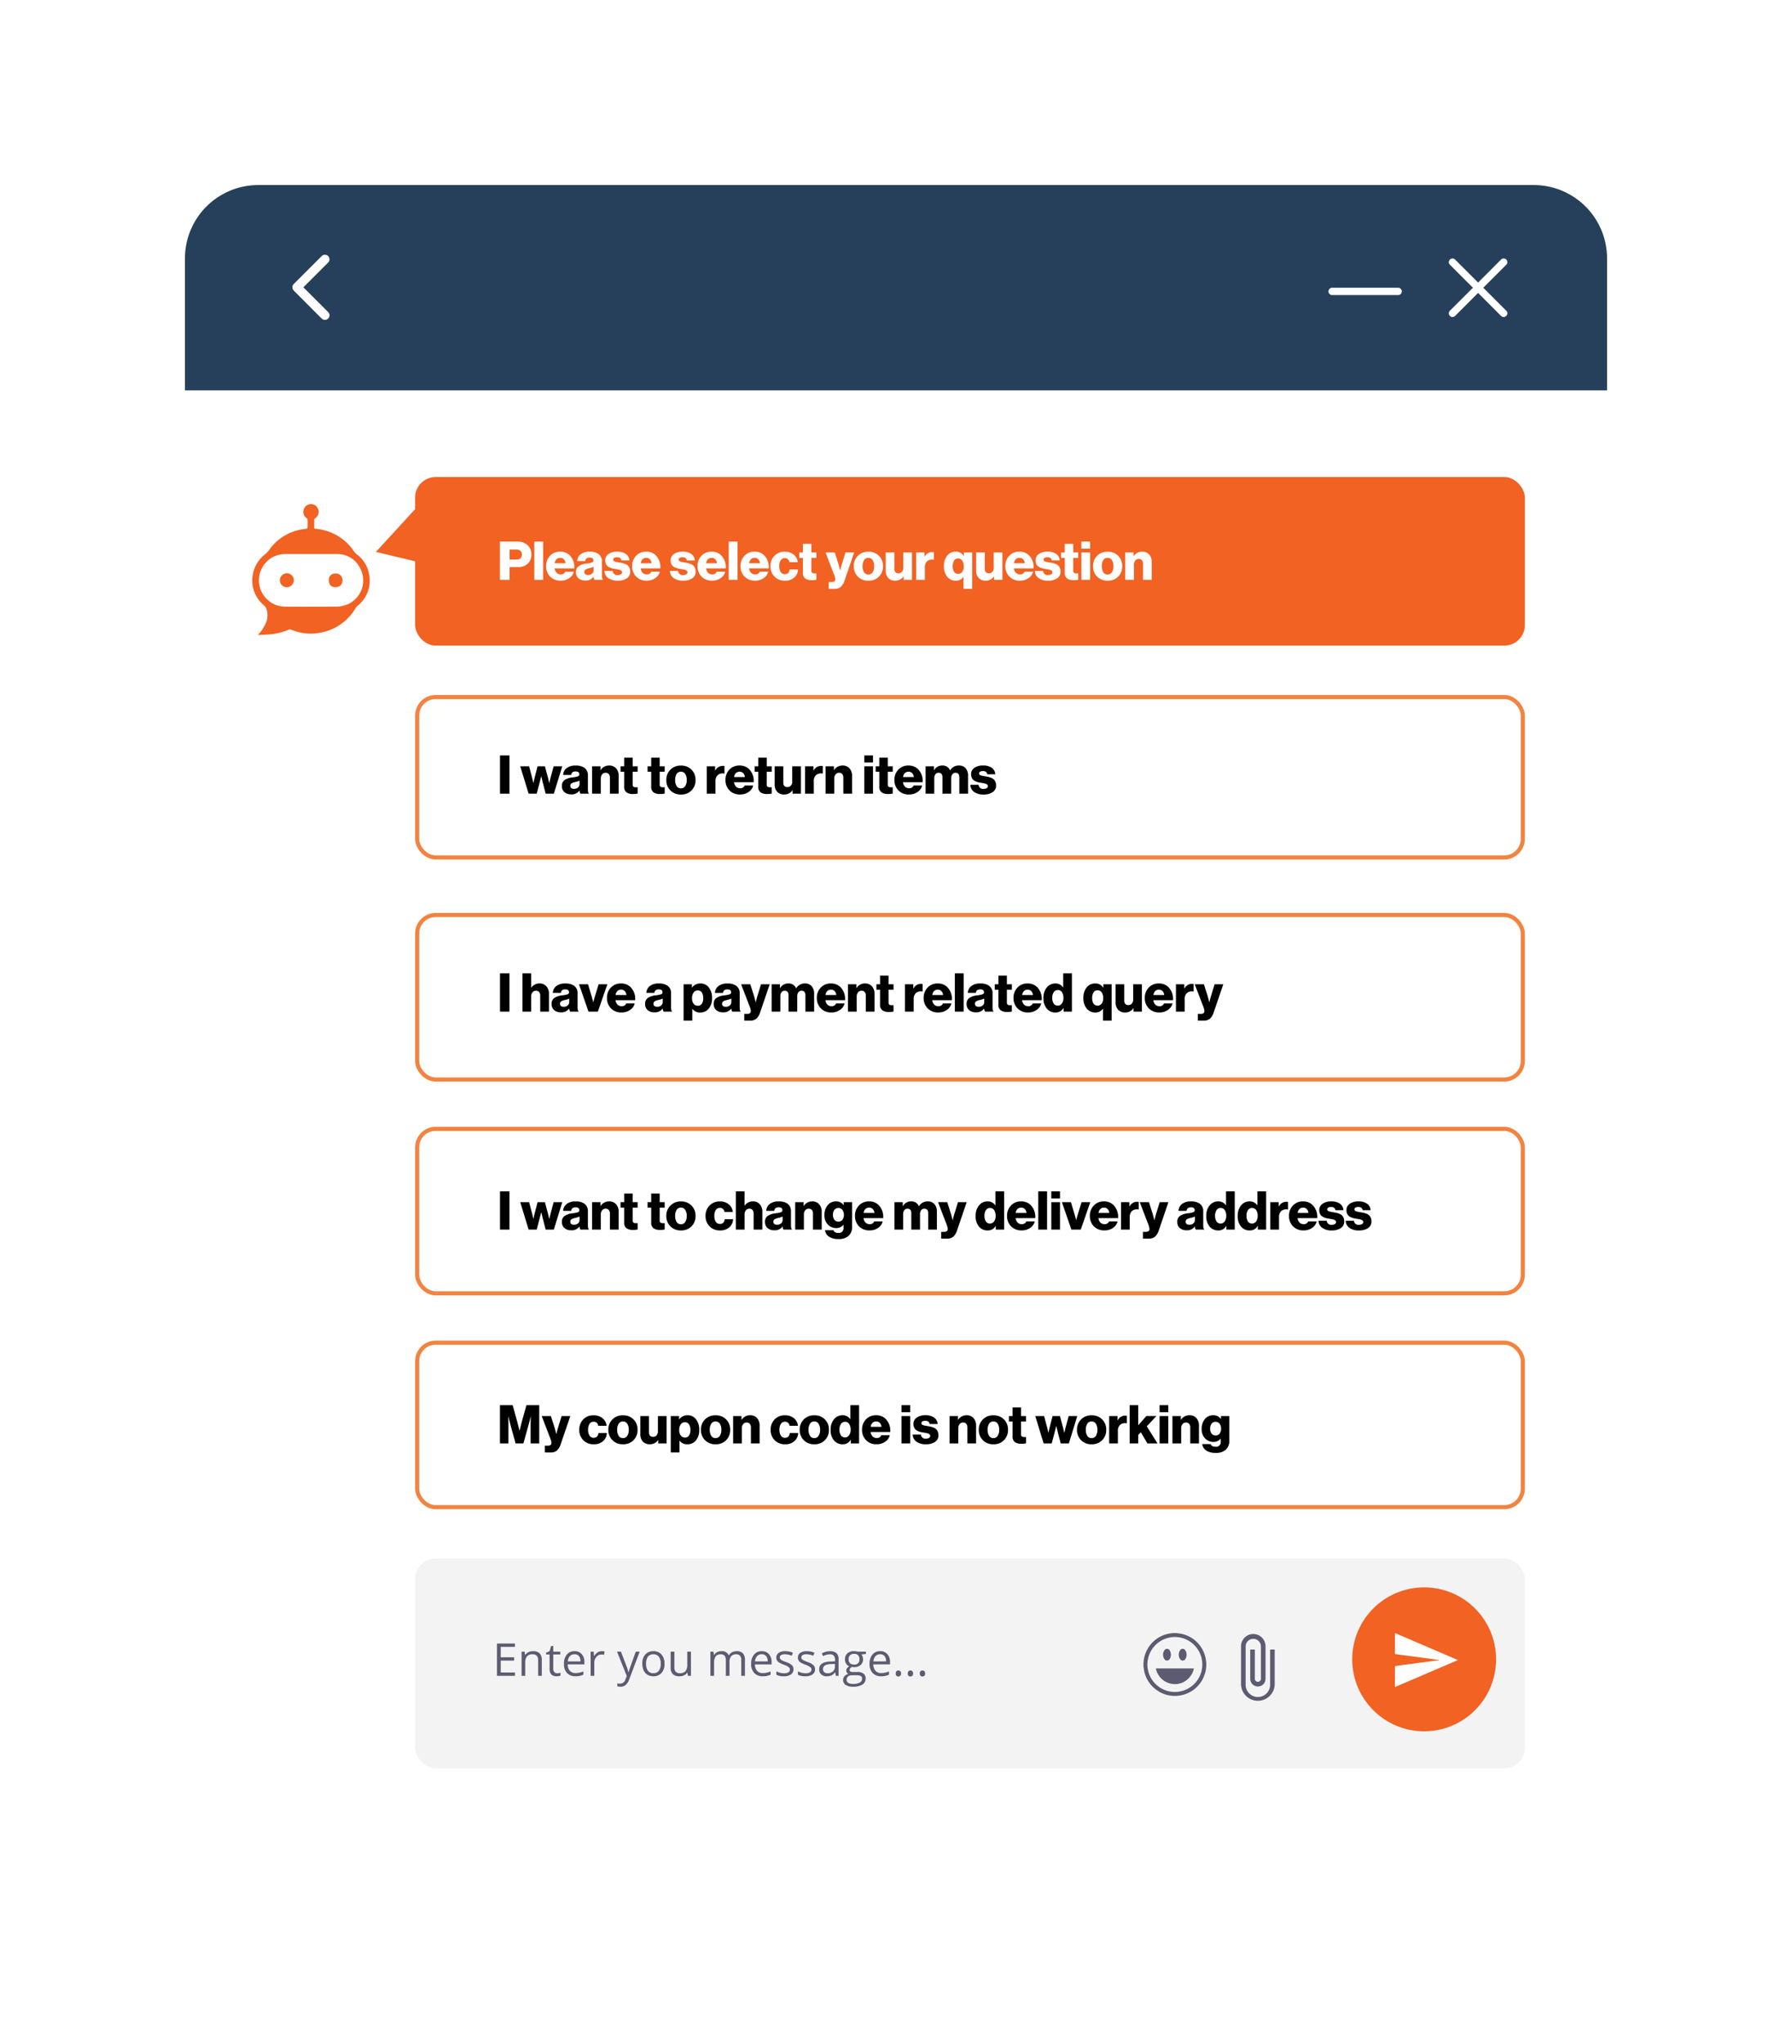<svg xmlns="http://www.w3.org/2000/svg" xmlns:xlink="http://www.w3.org/1999/xlink" width="436" height="497" viewBox="0 0 436 497">
  <defs>
    <filter id="Rectangle_2866" x="0" y="0" width="436" height="497" filterUnits="userSpaceOnUse">
      <feOffset input="SourceAlpha"/>
      <feGaussianBlur stdDeviation="15" result="blur"/>
      <feFlood flood-opacity="0.161"/>
      <feComposite operator="in" in2="blur"/>
      <feComposite in="SourceGraphic"/>
    </filter>
    <clipPath id="clip-path">
      <rect id="Rectangle_2874" data-name="Rectangle 2874" width="28.587" height="31.829" fill="#f16223"/>
    </clipPath>
    <clipPath id="clip-path-2">
      <rect id="Rectangle_2875" data-name="Rectangle 2875" width="14.234" height="14.228" fill="#fff"/>
    </clipPath>
    <clipPath id="clip-path-3">
      <rect id="Rectangle_2876" data-name="Rectangle 2876" width="9.036" height="15.843" fill="#fff"/>
    </clipPath>
  </defs>
  <g id="Group_10945" data-name="Group 10945" transform="translate(9949 7548.76)">
    <g transform="matrix(1, 0, 0, 1, -9949, -7548.76)" filter="url(#Rectangle_2866)">
      <rect id="Rectangle_2866-2" data-name="Rectangle 2866" width="346" height="407" rx="20" transform="translate(45 45)" fill="#fff"/>
    </g>
    <rect id="Rectangle_2868" data-name="Rectangle 2868" width="270" height="41" rx="5" transform="translate(-9848 -7432.76)" fill="#f16223"/>
    <g id="Rectangle_2869" data-name="Rectangle 2869" transform="translate(-9848 -7379.76)" fill="none" stroke="#f18440" stroke-width="1">
      <rect width="270" height="40" rx="5" stroke="none"/>
      <rect x="0.5" y="0.5" width="269" height="39" rx="4.5" fill="none"/>
    </g>
    <g id="Rectangle_2870" data-name="Rectangle 2870" transform="translate(-9848 -7326.76)" fill="none" stroke="#f18440" stroke-width="1">
      <rect width="270" height="41" rx="5" stroke="none"/>
      <rect x="0.5" y="0.5" width="269" height="40" rx="4.5" fill="none"/>
    </g>
    <g id="Rectangle_2871" data-name="Rectangle 2871" transform="translate(-9848 -7274.76)" fill="none" stroke="#f18440" stroke-width="1">
      <rect width="270" height="41" rx="5" stroke="none"/>
      <rect x="0.5" y="0.5" width="269" height="40" rx="4.5" fill="none"/>
    </g>
    <g id="Rectangle_2872" data-name="Rectangle 2872" transform="translate(-9848 -7222.76)" fill="none" stroke="#f18440" stroke-width="1">
      <rect width="270" height="41" rx="5" stroke="none"/>
      <rect x="0.5" y="0.5" width="269" height="40" rx="4.5" fill="none"/>
    </g>
    <rect id="Rectangle_2873" data-name="Rectangle 2873" width="270" height="51" rx="5" transform="translate(-9848 -7169.76)" fill="#f3f3f3"/>
    <path id="Polygon_1" data-name="Polygon 1" d="M8.329,0l8.329,14.159H0Z" transform="translate(-9855.104 -7406.587) rotate(-107)" fill="#f16223"/>
    <path id="Path_26532" data-name="Path 26532" d="M17.835,0h310.33A17.835,17.835,0,0,1,346,17.835v32.1H0v-32.1A17.835,17.835,0,0,1,17.835,0Z" transform="translate(-9904 -7503.76)" fill="#26405b"/>
    <path id="Please_select_your_question" data-name="Please select your question" d="M.637,0V-9.3H4.823a3.521,3.521,0,0,1,2.535.858,2.979,2.979,0,0,1,.936,2.288,2.936,2.936,0,0,1-.865,2.2,3.124,3.124,0,0,1-2.281.845H2.977V0Zm2.34-4.927h1.7a1.306,1.306,0,0,0,.956-.338,1.2,1.2,0,0,0,.344-.9,1.136,1.136,0,0,0-.344-.877,1.354,1.354,0,0,0-.956-.319h-1.7ZM9,0V-9.3h2.145V0Zm6.422.2A3.437,3.437,0,0,1,12.838-.8a3.492,3.492,0,0,1-.969-2.542,3.49,3.49,0,0,1,.955-2.509,3.254,3.254,0,0,1,2.464-1,3.244,3.244,0,0,1,2.275.832,4.094,4.094,0,0,1,1.17,3.237H13.949A1.884,1.884,0,0,0,14.43-1.71a1.357,1.357,0,0,0,1.014.383,1.089,1.089,0,0,0,1.1-.663h2.067A2.63,2.63,0,0,1,17.5-.416,3.529,3.529,0,0,1,15.418.2ZM13.962-4.043h2.626a1.49,1.49,0,0,0-.4-.949,1.161,1.161,0,0,0-.865-.351Q14.2-5.343,13.962-4.043ZM21.411.169A2.455,2.455,0,0,1,19.76-.364a1.86,1.86,0,0,1-.624-1.5,1.658,1.658,0,0,1,.676-1.475,4.3,4.3,0,0,1,1.872-.618,5.763,5.763,0,0,0,1.333-.266.5.5,0,0,0,.358-.475q0-.715-.91-.715-.975,0-1.079.858h-1.95a2.169,2.169,0,0,1,.813-1.638,3.334,3.334,0,0,1,2.2-.65,3.569,3.569,0,0,1,2.158.546,2.185,2.185,0,0,1,.845,1.9V-1.04q0,.793.234.949V0H23.634a1.975,1.975,0,0,1-.221-.741h-.026A2.246,2.246,0,0,1,21.411.169Zm.676-1.352a1.4,1.4,0,0,0,.969-.331,1.105,1.105,0,0,0,.371-.865v-.793a5.969,5.969,0,0,1-1.092.351,2.477,2.477,0,0,0-.9.338.657.657,0,0,0-.26.559Q21.177-1.183,22.087-1.183ZM29.315.208a3.856,3.856,0,0,1-2.32-.631,2.166,2.166,0,0,1-.917-1.735h2A1.061,1.061,0,0,0,29.3-1.17a1.421,1.421,0,0,0,.761-.176.547.547,0,0,0,.279-.487.576.576,0,0,0-.026-.182.365.365,0,0,0-.091-.143q-.065-.065-.123-.117a.587.587,0,0,0-.176-.1q-.117-.045-.2-.072T29.477-2.5l-.253-.052q-.091-.02-.286-.052l-.286-.046q-.416-.065-.7-.136a3.76,3.76,0,0,1-.63-.227,2.037,2.037,0,0,1-.559-.358A1.553,1.553,0,0,1,26.4-3.92a2.073,2.073,0,0,1-.143-.8,1.8,1.8,0,0,1,.819-1.573,3.562,3.562,0,0,1,2.054-.559,3.581,3.581,0,0,1,2.158.565,2.049,2.049,0,0,1,.845,1.567h-1.95q-.1-.78-1.066-.78a1.265,1.265,0,0,0-.67.156.5.5,0,0,0-.253.455.382.382,0,0,0,.026.143.311.311,0,0,0,.084.117,1.071,1.071,0,0,0,.117.091.817.817,0,0,0,.163.078q.1.039.188.065a2,2,0,0,0,.234.052q.149.026.247.046l.267.052q.169.033.273.045.442.078.728.143a4.078,4.078,0,0,1,.67.227,1.955,1.955,0,0,1,.6.377,1.828,1.828,0,0,1,.383.585A2.137,2.137,0,0,1,32.344-2a1.864,1.864,0,0,1-.838,1.638A3.815,3.815,0,0,1,29.315.208ZM36.348.2A3.437,3.437,0,0,1,33.767-.8,3.492,3.492,0,0,1,32.8-3.341a3.49,3.49,0,0,1,.956-2.509,3.254,3.254,0,0,1,2.463-1,3.244,3.244,0,0,1,2.275.832,4.094,4.094,0,0,1,1.17,3.237H34.879A1.884,1.884,0,0,0,35.36-1.71a1.357,1.357,0,0,0,1.014.383,1.089,1.089,0,0,0,1.1-.663h2.067A2.63,2.63,0,0,1,38.428-.416,3.529,3.529,0,0,1,36.348.2ZM34.892-4.043h2.626a1.49,1.49,0,0,0-.4-.949,1.161,1.161,0,0,0-.864-.351Q35.126-5.343,34.892-4.043ZM45.227.208a3.856,3.856,0,0,1-2.32-.631,2.166,2.166,0,0,1-.917-1.735h2a1.061,1.061,0,0,0,1.222.988,1.421,1.421,0,0,0,.761-.176.547.547,0,0,0,.279-.487.576.576,0,0,0-.026-.182.365.365,0,0,0-.091-.143q-.065-.065-.124-.117a.587.587,0,0,0-.175-.1q-.117-.045-.2-.072T45.389-2.5l-.254-.052q-.091-.02-.286-.052l-.286-.046q-.416-.065-.7-.136a3.76,3.76,0,0,1-.631-.227,2.037,2.037,0,0,1-.559-.358,1.553,1.553,0,0,1-.357-.546,2.073,2.073,0,0,1-.143-.8,1.8,1.8,0,0,1,.819-1.573,3.562,3.562,0,0,1,2.054-.559,3.581,3.581,0,0,1,2.158.565,2.049,2.049,0,0,1,.845,1.567H46.1q-.1-.78-1.066-.78a1.265,1.265,0,0,0-.669.156.5.5,0,0,0-.254.455.382.382,0,0,0,.026.143.311.311,0,0,0,.084.117,1.071,1.071,0,0,0,.117.091.817.817,0,0,0,.162.078q.1.039.188.065a2,2,0,0,0,.234.052q.149.026.247.046l.266.052q.169.033.273.045.442.078.728.143a4.078,4.078,0,0,1,.67.227,1.955,1.955,0,0,1,.6.377,1.828,1.828,0,0,1,.383.585A2.137,2.137,0,0,1,48.256-2a1.864,1.864,0,0,1-.839,1.638A3.815,3.815,0,0,1,45.227.208ZM52.26.2A3.437,3.437,0,0,1,49.679-.8a3.492,3.492,0,0,1-.968-2.542,3.49,3.49,0,0,1,.956-2.509,3.254,3.254,0,0,1,2.463-1,3.244,3.244,0,0,1,2.275.832,4.094,4.094,0,0,1,1.17,3.237H50.791a1.884,1.884,0,0,0,.481,1.073,1.357,1.357,0,0,0,1.014.383,1.089,1.089,0,0,0,1.1-.663h2.067A2.63,2.63,0,0,1,54.34-.416,3.529,3.529,0,0,1,52.26.2ZM50.8-4.043H53.43a1.49,1.49,0,0,0-.4-.949,1.161,1.161,0,0,0-.865-.351Q51.038-5.343,50.8-4.043ZM56.3,0V-9.3h2.145V0Zm6.422.2A3.437,3.437,0,0,1,60.144-.8a3.492,3.492,0,0,1-.968-2.542,3.49,3.49,0,0,1,.956-2.509,3.254,3.254,0,0,1,2.463-1,3.244,3.244,0,0,1,2.275.832,4.094,4.094,0,0,1,1.17,3.237H61.256a1.884,1.884,0,0,0,.481,1.073,1.357,1.357,0,0,0,1.014.383,1.089,1.089,0,0,0,1.1-.663h2.067A2.63,2.63,0,0,1,64.805-.416,3.529,3.529,0,0,1,62.725.2ZM61.269-4.043h2.626a1.49,1.49,0,0,0-.4-.949,1.161,1.161,0,0,0-.864-.351Q61.5-5.343,61.269-4.043ZM69.992.208a3.414,3.414,0,0,1-2.561-1,3.468,3.468,0,0,1-.975-2.522,3.494,3.494,0,0,1,.962-2.522,3.339,3.339,0,0,1,2.522-1,3.284,3.284,0,0,1,2.171.7A2.752,2.752,0,0,1,73.1-4.29H71.058a1.071,1.071,0,0,0-1.092-.988,1.145,1.145,0,0,0-1.021.52A2.594,2.594,0,0,0,68.6-3.315a2.5,2.5,0,0,0,.351,1.424,1.153,1.153,0,0,0,1.014.513q1.014,0,1.157-1.144h2.028a2.636,2.636,0,0,1-.9,1.957A3.255,3.255,0,0,1,69.992.208Zm6.474-.13A2.593,2.593,0,0,1,74.9-.332a1.66,1.66,0,0,1-.552-1.424V-5.33h-.884V-6.656h.884V-8.762h2.067v2.106h1.209V-5.33H76.414v3.12A.6.6,0,0,0,76.6-1.7a.9.9,0,0,0,.552.143q.1,0,.273-.007l.195-.007V-.026A4.617,4.617,0,0,1,76.466.078ZM80.626,2.2V.546h.728q.871,0,.871-.7a5.051,5.051,0,0,0-.4-1.378L79.859-6.656H82.1l.9,2.834.416,1.534h.026a15.055,15.055,0,0,1,.39-1.534l.871-2.834h2.119L84.513.091a3.713,3.713,0,0,1-.955,1.638A2.334,2.334,0,0,1,82,2.2Zm8.606-4.043a1.176,1.176,0,0,0,1.04.546,1.192,1.192,0,0,0,1.046-.546,2.579,2.579,0,0,0,.371-1.469,2.611,2.611,0,0,0-.371-1.475,1.188,1.188,0,0,0-1.046-.553,1.176,1.176,0,0,0-1.04.546,2.641,2.641,0,0,0-.364,1.482A2.614,2.614,0,0,0,89.232-1.846Zm3.62,1.053a3.436,3.436,0,0,1-2.568,1,3.457,3.457,0,0,1-2.574-1,3.443,3.443,0,0,1-.988-2.522,3.443,3.443,0,0,1,.988-2.522,3.457,3.457,0,0,1,2.574-1,3.436,3.436,0,0,1,2.568,1,3.455,3.455,0,0,1,.981,2.522A3.455,3.455,0,0,1,92.853-.793ZM96.837.2A2.218,2.218,0,0,1,95.1-.475a2.6,2.6,0,0,1-.6-1.814V-6.656H96.6V-2.73q0,1.131,1,1.131a1.062,1.062,0,0,0,.858-.37,1.453,1.453,0,0,0,.312-.969V-6.656h2.119V0H98.865V-.819h-.039A2.362,2.362,0,0,1,96.837.2Zm5.07-.2V-6.656h2.028v1.04h.039a2.046,2.046,0,0,1,1.82-1.144,1.144,1.144,0,0,1,.416.052v1.82h-.052a1.886,1.886,0,0,0-1.56.344,1.934,1.934,0,0,0-.572,1.554V0Zm11.518,2.2V-.7h-.039a2.093,2.093,0,0,1-1.846.91,2.582,2.582,0,0,1-2.08-.969,3.884,3.884,0,0,1-.806-2.568,3.967,3.967,0,0,1,.78-2.535,2.583,2.583,0,0,1,2.145-.988,2.122,2.122,0,0,1,1.9,1.04h.039v-.845h2.015V2.2Zm-1.313-3.666a1.192,1.192,0,0,0,1.007-.494,2.136,2.136,0,0,0,.37-1.313,2.428,2.428,0,0,0-.357-1.378,1.156,1.156,0,0,0-1.021-.533,1.089,1.089,0,0,0-.988.514,2.6,2.6,0,0,0-.325,1.4,2.236,2.236,0,0,0,.344,1.332A1.127,1.127,0,0,0,112.112-1.469ZM118.833.2a2.218,2.218,0,0,1-1.735-.67,2.6,2.6,0,0,1-.6-1.814V-6.656H118.6V-2.73q0,1.131,1,1.131a1.062,1.062,0,0,0,.858-.37,1.453,1.453,0,0,0,.312-.969V-6.656h2.119V0h-2.028V-.819h-.039A2.362,2.362,0,0,1,118.833.2Zm8.32,0A3.437,3.437,0,0,1,124.572-.8a3.492,3.492,0,0,1-.968-2.542,3.49,3.49,0,0,1,.955-2.509,3.254,3.254,0,0,1,2.464-1,3.244,3.244,0,0,1,2.275.832,4.094,4.094,0,0,1,1.17,3.237h-4.784a1.884,1.884,0,0,0,.481,1.073,1.357,1.357,0,0,0,1.014.383,1.089,1.089,0,0,0,1.105-.663h2.067a2.63,2.63,0,0,1-1.118,1.573A3.529,3.529,0,0,1,127.153.2ZM125.7-4.043h2.626a1.49,1.49,0,0,0-.4-.949,1.161,1.161,0,0,0-.865-.351Q125.931-5.343,125.7-4.043Zm8.32,4.251A3.856,3.856,0,0,1,131.7-.423a2.166,2.166,0,0,1-.916-1.735h2A1.061,1.061,0,0,0,134-1.17a1.421,1.421,0,0,0,.76-.176.547.547,0,0,0,.279-.487.576.576,0,0,0-.026-.182.365.365,0,0,0-.091-.143q-.065-.065-.124-.117a.587.587,0,0,0-.176-.1q-.117-.045-.2-.072t-.247-.059l-.253-.052q-.091-.02-.286-.052l-.286-.046q-.416-.065-.7-.136a3.76,3.76,0,0,1-.63-.227,2.037,2.037,0,0,1-.559-.358,1.553,1.553,0,0,1-.357-.546,2.073,2.073,0,0,1-.143-.8,1.8,1.8,0,0,1,.819-1.573,3.562,3.562,0,0,1,2.054-.559,3.581,3.581,0,0,1,2.158.565,2.049,2.049,0,0,1,.845,1.567h-1.95q-.1-.78-1.066-.78a1.265,1.265,0,0,0-.669.156.5.5,0,0,0-.253.455.382.382,0,0,0,.026.143.311.311,0,0,0,.085.117,1.071,1.071,0,0,0,.117.091.817.817,0,0,0,.163.078q.1.039.188.065a2,2,0,0,0,.234.052q.149.026.247.046l.266.052q.169.033.273.045.442.078.728.143a4.078,4.078,0,0,1,.669.227,1.955,1.955,0,0,1,.6.377,1.828,1.828,0,0,1,.383.585,2.137,2.137,0,0,1,.162.865,1.864,1.864,0,0,1-.839,1.638A3.815,3.815,0,0,1,134.017.208Zm6.162-.13a2.593,2.593,0,0,1-1.566-.41,1.66,1.66,0,0,1-.553-1.424V-5.33h-.884V-6.656h.884V-8.762h2.067v2.106h1.209V-5.33h-1.209v3.12a.6.6,0,0,0,.189.507.9.9,0,0,0,.553.143q.1,0,.273-.007l.195-.007V-.026A4.617,4.617,0,0,1,140.179.078ZM142.1,0V-6.656h2.119V0Zm0-7.579V-9.3h2.119v1.716Zm5.343,5.733a1.176,1.176,0,0,0,1.04.546,1.192,1.192,0,0,0,1.046-.546,2.579,2.579,0,0,0,.37-1.469,2.611,2.611,0,0,0-.37-1.475,1.188,1.188,0,0,0-1.046-.553,1.176,1.176,0,0,0-1.04.546,2.641,2.641,0,0,0-.364,1.482A2.614,2.614,0,0,0,147.446-1.846Zm3.62,1.053a3.435,3.435,0,0,1-2.567,1,3.457,3.457,0,0,1-2.574-1,3.443,3.443,0,0,1-.988-2.522,3.443,3.443,0,0,1,.988-2.522,3.457,3.457,0,0,1,2.574-1,3.435,3.435,0,0,1,2.567,1,3.455,3.455,0,0,1,.982,2.522A3.455,3.455,0,0,1,151.066-.793Zm1.7.793V-6.656H154.8v.91h.039A2.382,2.382,0,0,1,156.9-6.851a2.152,2.152,0,0,1,1.7.7,2.649,2.649,0,0,1,.618,1.827V0h-2.119V-3.9a1.305,1.305,0,0,0-.266-.865.952.952,0,0,0-.773-.319,1.048,1.048,0,0,0-.845.39,1.531,1.531,0,0,0-.325,1.014V0Z" transform="translate(-9828 -7407.76)" fill="#fff"/>
    <path id="I_want_to_return_items" data-name="I want to return items" d="M.65,0V-9.3h2.3V0ZM7.618,0,5.577-6.656H7.735L8.463-3.9l.3,1.287h.026q.156-.767.3-1.326l.7-2.717h1.794l.728,2.717L12.623-2.6h.026q.169-.767.312-1.3L13.7-6.656H15.8L13.754,0H11.765l-.78-3.016-.286-1.2h-.026q-.156.676-.3,1.2L9.581,0ZM17.992.169a2.455,2.455,0,0,1-1.651-.533,1.86,1.86,0,0,1-.624-1.5,1.658,1.658,0,0,1,.676-1.475,4.3,4.3,0,0,1,1.872-.618A5.763,5.763,0,0,0,19.6-4.219a.5.5,0,0,0,.358-.475q0-.715-.91-.715-.975,0-1.079.858h-1.95a2.169,2.169,0,0,1,.813-1.638,3.334,3.334,0,0,1,2.2-.65,3.569,3.569,0,0,1,2.158.546,2.185,2.185,0,0,1,.845,1.9V-1.04q0,.793.234.949V0H20.215a1.975,1.975,0,0,1-.221-.741h-.026A2.246,2.246,0,0,1,17.992.169Zm.676-1.352a1.4,1.4,0,0,0,.969-.331,1.105,1.105,0,0,0,.371-.865v-.793a5.969,5.969,0,0,1-1.092.351,2.477,2.477,0,0,0-.9.338.657.657,0,0,0-.26.559Q17.758-1.183,18.668-1.183ZM23.062,0V-6.656H25.1v.91h.039A2.382,2.382,0,0,1,27.2-6.851a2.152,2.152,0,0,1,1.7.7,2.649,2.649,0,0,1,.618,1.827V0H27.391V-3.9a1.305,1.305,0,0,0-.267-.865.952.952,0,0,0-.774-.319,1.048,1.048,0,0,0-.845.39,1.531,1.531,0,0,0-.325,1.014V0Zm9.919.078a2.593,2.593,0,0,1-1.567-.41,1.66,1.66,0,0,1-.552-1.424V-5.33h-.884V-6.656h.884V-8.762h2.067v2.106h1.209V-5.33H32.929v3.12a.6.6,0,0,0,.188.507.9.9,0,0,0,.553.143q.1,0,.273-.007l.195-.007V-.026A4.617,4.617,0,0,1,32.981.078Zm6.578,0a2.593,2.593,0,0,1-1.567-.41,1.66,1.66,0,0,1-.552-1.424V-5.33h-.884V-6.656h.884V-8.762h2.067v2.106h1.209V-5.33H39.507v3.12A.6.6,0,0,0,39.7-1.7a.9.9,0,0,0,.552.143q.1,0,.273-.007l.195-.007V-.026A4.617,4.617,0,0,1,39.559.078Zm4.069-1.924a1.176,1.176,0,0,0,1.04.546,1.192,1.192,0,0,0,1.047-.546,2.579,2.579,0,0,0,.37-1.469,2.611,2.611,0,0,0-.37-1.475,1.188,1.188,0,0,0-1.047-.553,1.176,1.176,0,0,0-1.04.546,2.641,2.641,0,0,0-.364,1.482A2.614,2.614,0,0,0,43.628-1.846ZM47.249-.793a3.436,3.436,0,0,1-2.568,1,3.457,3.457,0,0,1-2.574-1,3.443,3.443,0,0,1-.988-2.522,3.443,3.443,0,0,1,.988-2.522,3.457,3.457,0,0,1,2.574-1,3.436,3.436,0,0,1,2.568,1,3.455,3.455,0,0,1,.981,2.522A3.455,3.455,0,0,1,47.249-.793ZM50.96,0V-6.656h2.028v1.04h.039a2.046,2.046,0,0,1,1.82-1.144,1.144,1.144,0,0,1,.416.052v1.82h-.052a1.886,1.886,0,0,0-1.56.344,1.934,1.934,0,0,0-.572,1.554V0Zm8.1.2A3.437,3.437,0,0,1,56.479-.8a3.492,3.492,0,0,1-.968-2.542,3.49,3.49,0,0,1,.956-2.509,3.254,3.254,0,0,1,2.463-1,3.244,3.244,0,0,1,2.275.832,4.094,4.094,0,0,1,1.17,3.237H57.59a1.884,1.884,0,0,0,.481,1.073,1.357,1.357,0,0,0,1.014.383,1.089,1.089,0,0,0,1.1-.663h2.067A2.63,2.63,0,0,1,61.139-.416,3.529,3.529,0,0,1,59.059.2ZM57.6-4.043h2.626a1.49,1.49,0,0,0-.4-.949,1.161,1.161,0,0,0-.865-.351Q57.837-5.343,57.6-4.043Zm8,4.121a2.593,2.593,0,0,1-1.567-.41,1.66,1.66,0,0,1-.552-1.424V-5.33H62.6V-6.656h.884V-8.762h2.067v2.106h1.209V-5.33H65.546v3.12a.6.6,0,0,0,.188.507.9.9,0,0,0,.552.143q.1,0,.273-.007l.195-.007V-.026A4.617,4.617,0,0,1,65.6.078ZM69.81.2a2.218,2.218,0,0,1-1.735-.67,2.6,2.6,0,0,1-.6-1.814V-6.656h2.106V-2.73q0,1.131,1,1.131a1.062,1.062,0,0,0,.858-.37,1.453,1.453,0,0,0,.312-.969V-6.656h2.119V0H71.838V-.819H71.8A2.362,2.362,0,0,1,69.81.2ZM74.88,0V-6.656h2.028v1.04h.039a2.046,2.046,0,0,1,1.82-1.144,1.144,1.144,0,0,1,.416.052v1.82h-.052a1.886,1.886,0,0,0-1.56.344A1.934,1.934,0,0,0,77-2.99V0Zm4.979,0V-6.656H81.9v.91h.039a2.383,2.383,0,0,1,2.054-1.105,2.152,2.152,0,0,1,1.7.7,2.649,2.649,0,0,1,.618,1.827V0H84.188V-3.9a1.305,1.305,0,0,0-.266-.865.952.952,0,0,0-.774-.319,1.048,1.048,0,0,0-.845.39,1.531,1.531,0,0,0-.325,1.014V0Zm9.425,0V-6.656H91.4V0Zm0-7.579V-9.3H91.4v1.716ZM95.056.078a2.593,2.593,0,0,1-1.567-.41,1.66,1.66,0,0,1-.552-1.424V-5.33h-.884V-6.656h.884V-8.762H95v2.106h1.209V-5.33H95v3.12a.6.6,0,0,0,.188.507.9.9,0,0,0,.552.143q.1,0,.273-.007l.195-.007V-.026A4.617,4.617,0,0,1,95.056.078ZM100.165.2A3.437,3.437,0,0,1,97.585-.8a3.492,3.492,0,0,1-.968-2.542,3.49,3.49,0,0,1,.955-2.509,3.254,3.254,0,0,1,2.464-1,3.244,3.244,0,0,1,2.275.832,4.094,4.094,0,0,1,1.17,3.237H98.7a1.884,1.884,0,0,0,.481,1.073,1.357,1.357,0,0,0,1.014.383,1.089,1.089,0,0,0,1.105-.663h2.067a2.63,2.63,0,0,1-1.118,1.573A3.529,3.529,0,0,1,100.165.2ZM98.709-4.043h2.626a1.49,1.49,0,0,0-.4-.949,1.161,1.161,0,0,0-.865-.351Q98.943-5.343,98.709-4.043ZM104.2,0V-6.656h2.028v.949h.039a2.214,2.214,0,0,1,2.015-1.144,1.925,1.925,0,0,1,1.872,1.17h.026a2.363,2.363,0,0,1,2.093-1.17,2.084,2.084,0,0,1,1.684.682,2.752,2.752,0,0,1,.578,1.84V0h-2.119V-3.952q0-1.131-.936-1.131a.915.915,0,0,0-.774.371,1.589,1.589,0,0,0-.279.982V0H108.3V-3.952q0-1.131-.936-1.131a.915.915,0,0,0-.773.371,1.589,1.589,0,0,0-.28.982V0Zm14.131.208a3.856,3.856,0,0,1-2.321-.631,2.166,2.166,0,0,1-.917-1.735h2a1.061,1.061,0,0,0,1.222.988,1.421,1.421,0,0,0,.76-.176.547.547,0,0,0,.28-.487.576.576,0,0,0-.026-.182.365.365,0,0,0-.091-.143q-.065-.065-.123-.117a.587.587,0,0,0-.175-.1q-.117-.045-.2-.072t-.247-.059l-.254-.052q-.091-.02-.286-.052l-.286-.046q-.416-.065-.7-.136a3.76,3.76,0,0,1-.631-.227,2.037,2.037,0,0,1-.559-.358,1.553,1.553,0,0,1-.357-.546,2.073,2.073,0,0,1-.143-.8,1.8,1.8,0,0,1,.819-1.573,3.562,3.562,0,0,1,2.054-.559,3.581,3.581,0,0,1,2.158.565,2.049,2.049,0,0,1,.845,1.567H119.2q-.1-.78-1.066-.78a1.265,1.265,0,0,0-.67.156.5.5,0,0,0-.254.455.382.382,0,0,0,.026.143.311.311,0,0,0,.085.117,1.07,1.07,0,0,0,.117.091.817.817,0,0,0,.162.078q.1.039.188.065a2,2,0,0,0,.234.052q.149.026.247.046l.267.052q.169.033.273.045.442.078.728.143a4.078,4.078,0,0,1,.669.227,1.955,1.955,0,0,1,.6.377,1.828,1.828,0,0,1,.383.585,2.137,2.137,0,0,1,.163.865,1.864,1.864,0,0,1-.839,1.638A3.815,3.815,0,0,1,118.326.208Z" transform="translate(-9828 -7355.76)"/>
    <path id="I_have_a_payment_related_query" data-name="I have a payment related query" d="M.65,0V-9.3h2.3V0ZM6.11,0V-9.3H8.229v3.458h.039a2.372,2.372,0,0,1,1.976-1.014,2.152,2.152,0,0,1,1.7.7,2.649,2.649,0,0,1,.618,1.827V0H10.439V-3.9a1.305,1.305,0,0,0-.266-.865A.952.952,0,0,0,9.4-5.083a1.048,1.048,0,0,0-.845.39,1.531,1.531,0,0,0-.325,1.014V0Zm9.373.169a2.455,2.455,0,0,1-1.651-.533,1.86,1.86,0,0,1-.624-1.5,1.658,1.658,0,0,1,.676-1.475,4.3,4.3,0,0,1,1.872-.618,5.763,5.763,0,0,0,1.333-.266.5.5,0,0,0,.358-.475q0-.715-.91-.715-.975,0-1.079.858h-1.95a2.169,2.169,0,0,1,.813-1.638,3.334,3.334,0,0,1,2.2-.65,3.569,3.569,0,0,1,2.158.546,2.185,2.185,0,0,1,.845,1.9V-1.04q0,.793.234.949V0H17.706a1.975,1.975,0,0,1-.221-.741h-.026A2.246,2.246,0,0,1,15.483.169Zm.676-1.352a1.4,1.4,0,0,0,.969-.331,1.105,1.105,0,0,0,.371-.865v-.793a5.969,5.969,0,0,1-1.092.351,2.477,2.477,0,0,0-.9.338.657.657,0,0,0-.26.559Q15.249-1.183,16.159-1.183ZM22.178,0l-2.3-6.656h2.184l.91,3,.364,1.339h.026q.169-.676.364-1.339l.923-3h2.119L24.466,0Zm8.047.2A3.437,3.437,0,0,1,27.645-.8a3.492,3.492,0,0,1-.969-2.542,3.49,3.49,0,0,1,.955-2.509,3.254,3.254,0,0,1,2.464-1,3.244,3.244,0,0,1,2.275.832,4.094,4.094,0,0,1,1.17,3.237H28.756a1.884,1.884,0,0,0,.481,1.073,1.357,1.357,0,0,0,1.014.383,1.089,1.089,0,0,0,1.105-.663h2.067A2.63,2.63,0,0,1,32.305-.416,3.529,3.529,0,0,1,30.225.2ZM28.769-4.043H31.4a1.49,1.49,0,0,0-.4-.949,1.161,1.161,0,0,0-.865-.351Q29-5.343,28.769-4.043ZM38.233.169a2.455,2.455,0,0,1-1.651-.533,1.86,1.86,0,0,1-.624-1.5,1.658,1.658,0,0,1,.676-1.475,4.3,4.3,0,0,1,1.872-.618,5.763,5.763,0,0,0,1.333-.266.5.5,0,0,0,.357-.475q0-.715-.91-.715-.975,0-1.079.858h-1.95a2.169,2.169,0,0,1,.813-1.638,3.334,3.334,0,0,1,2.2-.65,3.569,3.569,0,0,1,2.158.546,2.185,2.185,0,0,1,.845,1.9V-1.04q0,.793.234.949V0H40.456a1.975,1.975,0,0,1-.221-.741h-.026A2.246,2.246,0,0,1,38.233.169Zm.676-1.352a1.4,1.4,0,0,0,.969-.331,1.105,1.105,0,0,0,.37-.865v-.793a5.969,5.969,0,0,1-1.092.351,2.477,2.477,0,0,0-.9.338.657.657,0,0,0-.26.559Q38-1.183,38.909-1.183ZM45.318,2.2V-6.656h2.028v.806h.039a2.418,2.418,0,0,1,2.015-1,2.492,2.492,0,0,1,2.074.995,4,4,0,0,1,.773,2.529,3.921,3.921,0,0,1-.793,2.574,2.592,2.592,0,0,1-2.106.962,2.2,2.2,0,0,1-1.885-.9h-.026V2.2ZM48.8-1.43a1.105,1.105,0,0,0,.955-.488A2.273,2.273,0,0,0,50.1-3.25a2.483,2.483,0,0,0-.338-1.391,1.125,1.125,0,0,0-1-.507,1.176,1.176,0,0,0-1.027.527,2.364,2.364,0,0,0-.364,1.372,2.138,2.138,0,0,0,.377,1.319A1.243,1.243,0,0,0,48.8-1.43Zm6.123,1.6a2.455,2.455,0,0,1-1.651-.533,1.86,1.86,0,0,1-.624-1.5,1.658,1.658,0,0,1,.676-1.475A4.3,4.3,0,0,1,55.2-3.952a5.763,5.763,0,0,0,1.333-.266.5.5,0,0,0,.357-.475q0-.715-.91-.715-.975,0-1.079.858h-1.95a2.169,2.169,0,0,1,.813-1.638,3.334,3.334,0,0,1,2.2-.65,3.569,3.569,0,0,1,2.158.546,2.185,2.185,0,0,1,.845,1.9V-1.04q0,.793.234.949V0H57.148a1.975,1.975,0,0,1-.221-.741H56.9A2.246,2.246,0,0,1,54.925.169ZM55.6-1.183a1.4,1.4,0,0,0,.969-.331,1.105,1.105,0,0,0,.37-.865v-.793a5.969,5.969,0,0,1-1.092.351,2.477,2.477,0,0,0-.9.338.657.657,0,0,0-.26.559Q54.691-1.183,55.6-1.183ZM60.086,2.2V.546h.728q.871,0,.871-.7a5.051,5.051,0,0,0-.4-1.378L59.319-6.656h2.236l.9,2.834.416,1.534h.026a15.055,15.055,0,0,1,.39-1.534l.871-2.834h2.119L63.973.091a3.713,3.713,0,0,1-.956,1.638,2.334,2.334,0,0,1-1.554.468ZM66.742,0V-6.656H68.77v.949h.039a2.214,2.214,0,0,1,2.015-1.144A1.925,1.925,0,0,1,72.7-5.681h.026a2.363,2.363,0,0,1,2.093-1.17,2.084,2.084,0,0,1,1.684.682,2.752,2.752,0,0,1,.578,1.84V0H74.958V-3.952q0-1.131-.936-1.131a.915.915,0,0,0-.773.371,1.589,1.589,0,0,0-.28.982V0H70.85V-3.952q0-1.131-.936-1.131a.915.915,0,0,0-.773.371,1.589,1.589,0,0,0-.28.982V0ZM81.289.2A3.437,3.437,0,0,1,78.708-.8a3.492,3.492,0,0,1-.968-2.542A3.49,3.49,0,0,1,78.7-5.85a3.254,3.254,0,0,1,2.464-1,3.244,3.244,0,0,1,2.275.832A4.094,4.094,0,0,1,84.6-2.782H79.82A1.884,1.884,0,0,0,80.3-1.71a1.357,1.357,0,0,0,1.014.383,1.089,1.089,0,0,0,1.105-.663h2.067A2.63,2.63,0,0,1,83.369-.416,3.529,3.529,0,0,1,81.289.2ZM79.833-4.043h2.626a1.49,1.49,0,0,0-.4-.949,1.161,1.161,0,0,0-.865-.351Q80.067-5.343,79.833-4.043ZM85.319,0V-6.656H87.36v.91H87.4a2.383,2.383,0,0,1,2.054-1.105,2.152,2.152,0,0,1,1.7.7,2.649,2.649,0,0,1,.618,1.827V0H89.648V-3.9a1.305,1.305,0,0,0-.266-.865.952.952,0,0,0-.774-.319,1.048,1.048,0,0,0-.845.39,1.531,1.531,0,0,0-.325,1.014V0Zm9.919.078a2.593,2.593,0,0,1-1.567-.41,1.66,1.66,0,0,1-.552-1.424V-5.33h-.884V-6.656h.884V-8.762h2.067v2.106h1.209V-5.33H95.186v3.12a.6.6,0,0,0,.188.507.9.9,0,0,0,.552.143q.1,0,.273-.007l.195-.007V-.026A4.617,4.617,0,0,1,95.238.078ZM99.177,0V-6.656h2.028v1.04h.039a2.046,2.046,0,0,1,1.82-1.144,1.144,1.144,0,0,1,.416.052v1.82h-.052a1.886,1.886,0,0,0-1.56.344A1.934,1.934,0,0,0,101.3-2.99V0Zm8.1.2A3.437,3.437,0,0,1,104.7-.8a3.492,3.492,0,0,1-.968-2.542,3.49,3.49,0,0,1,.955-2.509,3.254,3.254,0,0,1,2.464-1,3.244,3.244,0,0,1,2.275.832,4.094,4.094,0,0,1,1.17,3.237h-4.784a1.884,1.884,0,0,0,.481,1.073,1.357,1.357,0,0,0,1.014.383,1.089,1.089,0,0,0,1.105-.663h2.067a2.63,2.63,0,0,1-1.118,1.573A3.529,3.529,0,0,1,107.276.2ZM105.82-4.043h2.626a1.49,1.49,0,0,0-.4-.949,1.161,1.161,0,0,0-.865-.351Q106.054-5.343,105.82-4.043ZM111.319,0V-9.3h2.145V0Zm5.135.169A2.455,2.455,0,0,1,114.8-.364a1.86,1.86,0,0,1-.624-1.5,1.658,1.658,0,0,1,.676-1.475,4.3,4.3,0,0,1,1.872-.618,5.763,5.763,0,0,0,1.333-.266.5.5,0,0,0,.357-.475q0-.715-.91-.715-.975,0-1.079.858h-1.95a2.169,2.169,0,0,1,.813-1.638,3.334,3.334,0,0,1,2.2-.65,3.569,3.569,0,0,1,2.158.546,2.185,2.185,0,0,1,.845,1.9V-1.04q0,.793.234.949V0h-2.054a1.975,1.975,0,0,1-.221-.741h-.026A2.246,2.246,0,0,1,116.454.169Zm.676-1.352a1.4,1.4,0,0,0,.968-.331,1.105,1.105,0,0,0,.37-.865v-.793a5.969,5.969,0,0,1-1.092.351,2.477,2.477,0,0,0-.9.338.657.657,0,0,0-.26.559Q116.22-1.183,117.13-1.183Zm6.9,1.261a2.593,2.593,0,0,1-1.567-.41,1.66,1.66,0,0,1-.552-1.424V-5.33h-.884V-6.656h.884V-8.762h2.067v2.106h1.209V-5.33h-1.209v3.12a.6.6,0,0,0,.188.507.9.9,0,0,0,.552.143q.1,0,.273-.007l.195-.007V-.026A4.617,4.617,0,0,1,124.033.078ZM129.142.2A3.437,3.437,0,0,1,126.561-.8a3.492,3.492,0,0,1-.968-2.542,3.49,3.49,0,0,1,.955-2.509,3.254,3.254,0,0,1,2.464-1,3.244,3.244,0,0,1,2.275.832,4.094,4.094,0,0,1,1.17,3.237h-4.784a1.884,1.884,0,0,0,.481,1.073,1.357,1.357,0,0,0,1.014.383,1.089,1.089,0,0,0,1.1-.663h2.067a2.63,2.63,0,0,1-1.118,1.573A3.529,3.529,0,0,1,129.142.2Zm-1.456-4.238h2.626a1.49,1.49,0,0,0-.4-.949,1.161,1.161,0,0,0-.865-.351Q127.92-5.343,127.686-4.043Zm8.1,4.251a2.631,2.631,0,0,1-2.106-.949,3.868,3.868,0,0,1-.806-2.587,3.854,3.854,0,0,1,.813-2.542,2.6,2.6,0,0,1,2.1-.982,2.139,2.139,0,0,1,1.859.949h.039V-9.3H139.8V0h-2.028V-.9h-.026A2.131,2.131,0,0,1,135.785.208Zm.546-1.677a1.206,1.206,0,0,0,1.027-.513,2.22,2.22,0,0,0,.377-1.345,2.482,2.482,0,0,0-.351-1.4,1.156,1.156,0,0,0-1.027-.526,1.129,1.129,0,0,0-.982.52,2.39,2.39,0,0,0-.357,1.378,2.385,2.385,0,0,0,.351,1.378A1.109,1.109,0,0,0,136.331-1.469ZM147.355,2.2V-.7h-.039a2.093,2.093,0,0,1-1.846.91,2.582,2.582,0,0,1-2.08-.969,3.884,3.884,0,0,1-.806-2.568,3.967,3.967,0,0,1,.78-2.535,2.583,2.583,0,0,1,2.145-.988,2.122,2.122,0,0,1,1.9,1.04h.039v-.845h2.015V2.2Zm-1.313-3.666a1.192,1.192,0,0,0,1.007-.494,2.136,2.136,0,0,0,.37-1.313,2.428,2.428,0,0,0-.357-1.378,1.156,1.156,0,0,0-1.02-.533,1.089,1.089,0,0,0-.988.514,2.6,2.6,0,0,0-.325,1.4,2.236,2.236,0,0,0,.344,1.332A1.127,1.127,0,0,0,146.042-1.469ZM152.763.2a2.218,2.218,0,0,1-1.736-.67,2.6,2.6,0,0,1-.6-1.814V-6.656h2.106V-2.73q0,1.131,1,1.131a1.062,1.062,0,0,0,.858-.37,1.453,1.453,0,0,0,.312-.969V-6.656h2.119V0h-2.028V-.819h-.039A2.362,2.362,0,0,1,152.763.2Zm8.32,0A3.437,3.437,0,0,1,158.5-.8a3.492,3.492,0,0,1-.969-2.542,3.49,3.49,0,0,1,.956-2.509,3.254,3.254,0,0,1,2.464-1,3.244,3.244,0,0,1,2.275.832,4.094,4.094,0,0,1,1.17,3.237h-4.784a1.884,1.884,0,0,0,.481,1.073,1.357,1.357,0,0,0,1.014.383,1.089,1.089,0,0,0,1.1-.663h2.067a2.63,2.63,0,0,1-1.118,1.573A3.529,3.529,0,0,1,161.083.2Zm-1.456-4.238h2.626a1.49,1.49,0,0,0-.4-.949,1.161,1.161,0,0,0-.865-.351Q159.861-5.343,159.627-4.043ZM165.113,0V-6.656h2.028v1.04h.039A2.046,2.046,0,0,1,169-6.76a1.144,1.144,0,0,1,.416.052v1.82h-.052a1.886,1.886,0,0,0-1.56.344,1.934,1.934,0,0,0-.572,1.554V0Zm5.33,2.2V.546h.728q.871,0,.871-.7a5.051,5.051,0,0,0-.4-1.378l-1.963-5.122h2.236l.9,2.834.416,1.534h.026a15.059,15.059,0,0,1,.39-1.534l.871-2.834h2.119L174.33.091a3.713,3.713,0,0,1-.956,1.638,2.334,2.334,0,0,1-1.553.468Z" transform="translate(-9828 -7302.76)"/>
    <path id="I_want_to_change_my_delivery_address" data-name="I want to change my delivery address" d="M.65,0V-9.3h2.3V0ZM7.618,0,5.577-6.656H7.735L8.463-3.9l.3,1.287h.026q.156-.767.3-1.326l.7-2.717h1.794l.728,2.717L12.623-2.6h.026q.169-.767.312-1.3L13.7-6.656H15.8L13.754,0H11.765l-.78-3.016-.286-1.2h-.026q-.156.676-.3,1.2L9.581,0ZM17.992.169a2.455,2.455,0,0,1-1.651-.533,1.86,1.86,0,0,1-.624-1.5,1.658,1.658,0,0,1,.676-1.475,4.3,4.3,0,0,1,1.872-.618A5.763,5.763,0,0,0,19.6-4.219a.5.5,0,0,0,.358-.475q0-.715-.91-.715-.975,0-1.079.858h-1.95a2.169,2.169,0,0,1,.813-1.638,3.334,3.334,0,0,1,2.2-.65,3.569,3.569,0,0,1,2.158.546,2.185,2.185,0,0,1,.845,1.9V-1.04q0,.793.234.949V0H20.215a1.975,1.975,0,0,1-.221-.741h-.026A2.246,2.246,0,0,1,17.992.169Zm.676-1.352a1.4,1.4,0,0,0,.969-.331,1.105,1.105,0,0,0,.371-.865v-.793a5.969,5.969,0,0,1-1.092.351,2.477,2.477,0,0,0-.9.338.657.657,0,0,0-.26.559Q17.758-1.183,18.668-1.183ZM23.062,0V-6.656H25.1v.91h.039A2.382,2.382,0,0,1,27.2-6.851a2.152,2.152,0,0,1,1.7.7,2.649,2.649,0,0,1,.618,1.827V0H27.391V-3.9a1.305,1.305,0,0,0-.267-.865.952.952,0,0,0-.774-.319,1.048,1.048,0,0,0-.845.39,1.531,1.531,0,0,0-.325,1.014V0Zm9.919.078a2.593,2.593,0,0,1-1.567-.41,1.66,1.66,0,0,1-.552-1.424V-5.33h-.884V-6.656h.884V-8.762h2.067v2.106h1.209V-5.33H32.929v3.12a.6.6,0,0,0,.188.507.9.9,0,0,0,.553.143q.1,0,.273-.007l.195-.007V-.026A4.617,4.617,0,0,1,32.981.078Zm6.578,0a2.593,2.593,0,0,1-1.567-.41,1.66,1.66,0,0,1-.552-1.424V-5.33h-.884V-6.656h.884V-8.762h2.067v2.106h1.209V-5.33H39.507v3.12A.6.6,0,0,0,39.7-1.7a.9.9,0,0,0,.552.143q.1,0,.273-.007l.195-.007V-.026A4.617,4.617,0,0,1,39.559.078Zm4.069-1.924a1.176,1.176,0,0,0,1.04.546,1.192,1.192,0,0,0,1.047-.546,2.579,2.579,0,0,0,.37-1.469,2.611,2.611,0,0,0-.37-1.475,1.188,1.188,0,0,0-1.047-.553,1.176,1.176,0,0,0-1.04.546,2.641,2.641,0,0,0-.364,1.482A2.614,2.614,0,0,0,43.628-1.846ZM47.249-.793a3.436,3.436,0,0,1-2.568,1,3.457,3.457,0,0,1-2.574-1,3.443,3.443,0,0,1-.988-2.522,3.443,3.443,0,0,1,.988-2.522,3.457,3.457,0,0,1,2.574-1,3.436,3.436,0,0,1,2.568,1,3.455,3.455,0,0,1,.981,2.522A3.455,3.455,0,0,1,47.249-.793Zm6.948,1a3.414,3.414,0,0,1-2.561-1,3.468,3.468,0,0,1-.975-2.522,3.494,3.494,0,0,1,.962-2.522,3.339,3.339,0,0,1,2.522-1,3.284,3.284,0,0,1,2.171.7A2.752,2.752,0,0,1,57.3-4.29H55.263a1.071,1.071,0,0,0-1.092-.988,1.145,1.145,0,0,0-1.02.52,2.594,2.594,0,0,0-.345,1.443,2.5,2.5,0,0,0,.351,1.424,1.153,1.153,0,0,0,1.014.513q1.014,0,1.157-1.144h2.028a2.636,2.636,0,0,1-.9,1.957A3.255,3.255,0,0,1,54.2.208ZM58.032,0V-9.3h2.119v3.458h.039a2.372,2.372,0,0,1,1.976-1.014,2.152,2.152,0,0,1,1.7.7,2.649,2.649,0,0,1,.618,1.827V0H62.361V-3.9a1.305,1.305,0,0,0-.266-.865.951.951,0,0,0-.773-.319,1.048,1.048,0,0,0-.845.39,1.531,1.531,0,0,0-.325,1.014V0Zm9.373.169a2.455,2.455,0,0,1-1.651-.533,1.86,1.86,0,0,1-.624-1.5,1.658,1.658,0,0,1,.676-1.475,4.3,4.3,0,0,1,1.872-.618,5.763,5.763,0,0,0,1.332-.266.5.5,0,0,0,.357-.475q0-.715-.91-.715-.975,0-1.079.858h-1.95a2.169,2.169,0,0,1,.813-1.638,3.334,3.334,0,0,1,2.2-.65,3.569,3.569,0,0,1,2.158.546,2.185,2.185,0,0,1,.845,1.9V-1.04q0,.793.234.949V0H69.628a1.975,1.975,0,0,1-.221-.741h-.026A2.246,2.246,0,0,1,67.405.169Zm.676-1.352a1.4,1.4,0,0,0,.968-.331,1.105,1.105,0,0,0,.37-.865v-.793a5.969,5.969,0,0,1-1.092.351,2.477,2.477,0,0,0-.9.338.657.657,0,0,0-.26.559Q67.171-1.183,68.081-1.183ZM72.475,0V-6.656h2.041v.91h.039a2.383,2.383,0,0,1,2.054-1.105,2.152,2.152,0,0,1,1.7.7,2.649,2.649,0,0,1,.618,1.827V0H76.8V-3.9a1.305,1.305,0,0,0-.266-.865.952.952,0,0,0-.774-.319,1.048,1.048,0,0,0-.845.39,1.531,1.531,0,0,0-.325,1.014V0Zm10.5,2.3a4.063,4.063,0,0,1-2.243-.553A2.2,2.2,0,0,1,79.729.156h2.054q.221.65,1.17.65A1.126,1.126,0,0,0,84.227-.468v-.663h-.052a2.173,2.173,0,0,1-1.7.767,2.781,2.781,0,0,1-2.041-.845,3.127,3.127,0,0,1-.845-2.314,3.6,3.6,0,0,1,.78-2.4,2.509,2.509,0,0,1,2.015-.929,2.139,2.139,0,0,1,1.872.91h.026v-.715h2.028V-.65a2.816,2.816,0,0,1-.884,2.21A3.568,3.568,0,0,1,82.979,2.3Zm-.013-4.238A1.179,1.179,0,0,0,83.974-2.4a1.959,1.959,0,0,0,.345-1.2,1.9,1.9,0,0,0-.357-1.177,1.175,1.175,0,0,0-.995-.475,1.153,1.153,0,0,0-.955.455,1.9,1.9,0,0,0-.357,1.209,1.875,1.875,0,0,0,.357,1.2A1.16,1.16,0,0,0,82.966-1.937ZM90.571.2A3.437,3.437,0,0,1,87.991-.8a3.492,3.492,0,0,1-.968-2.542,3.49,3.49,0,0,1,.955-2.509,3.254,3.254,0,0,1,2.464-1,3.244,3.244,0,0,1,2.275.832,4.094,4.094,0,0,1,1.17,3.237H89.1a1.884,1.884,0,0,0,.481,1.073,1.357,1.357,0,0,0,1.014.383A1.089,1.089,0,0,0,91.7-1.989h2.067A2.63,2.63,0,0,1,92.651-.416,3.529,3.529,0,0,1,90.571.2ZM89.115-4.043h2.626a1.49,1.49,0,0,0-.4-.949,1.161,1.161,0,0,0-.865-.351Q89.349-5.343,89.115-4.043ZM96.616,0V-6.656h2.028v.949h.039A2.214,2.214,0,0,1,100.7-6.851a1.925,1.925,0,0,1,1.872,1.17h.026a2.363,2.363,0,0,1,2.093-1.17,2.084,2.084,0,0,1,1.684.682,2.752,2.752,0,0,1,.578,1.84V0h-2.119V-3.952q0-1.131-.936-1.131a.915.915,0,0,0-.774.371,1.589,1.589,0,0,0-.279.982V0h-2.119V-3.952q0-1.131-.936-1.131a.915.915,0,0,0-.773.371,1.589,1.589,0,0,0-.28.982V0ZM108,2.2V.546h.728q.871,0,.871-.7a5.051,5.051,0,0,0-.4-1.378l-1.963-5.122h2.236l.9,2.834.416,1.534h.026a15.055,15.055,0,0,1,.39-1.534l.871-2.834h2.119l-2.3,6.747a3.713,3.713,0,0,1-.955,1.638,2.334,2.334,0,0,1-1.553.468ZM119.288.208a2.631,2.631,0,0,1-2.106-.949,3.868,3.868,0,0,1-.806-2.587,3.854,3.854,0,0,1,.813-2.542,2.6,2.6,0,0,1,2.1-.982,2.139,2.139,0,0,1,1.859.949h.039V-9.3h2.119V0h-2.028V-.9h-.026A2.131,2.131,0,0,1,119.288.208Zm.546-1.677a1.207,1.207,0,0,0,1.027-.513,2.22,2.22,0,0,0,.377-1.345,2.482,2.482,0,0,0-.351-1.4,1.156,1.156,0,0,0-1.027-.526,1.129,1.129,0,0,0-.981.52,2.39,2.39,0,0,0-.358,1.378,2.385,2.385,0,0,0,.351,1.378A1.109,1.109,0,0,0,119.834-1.469ZM127.569.2A3.437,3.437,0,0,1,124.988-.8a3.492,3.492,0,0,1-.968-2.542,3.49,3.49,0,0,1,.955-2.509,3.254,3.254,0,0,1,2.464-1,3.244,3.244,0,0,1,2.275.832,4.094,4.094,0,0,1,1.17,3.237H126.1a1.884,1.884,0,0,0,.481,1.073,1.357,1.357,0,0,0,1.014.383,1.089,1.089,0,0,0,1.105-.663h2.067a2.63,2.63,0,0,1-1.118,1.573A3.529,3.529,0,0,1,127.569.2Zm-1.456-4.238h2.626a1.49,1.49,0,0,0-.4-.949,1.161,1.161,0,0,0-.865-.351Q126.347-5.343,126.113-4.043ZM131.612,0V-9.3h2.145V0Zm3.172,0V-6.656H136.9V0Zm0-7.579V-9.3H136.9v1.716ZM139.672,0l-2.3-6.656h2.184l.91,3,.364,1.339h.026q.169-.676.364-1.339l.923-3h2.119L141.96,0Zm8.047.2A3.437,3.437,0,0,1,145.138-.8a3.492,3.492,0,0,1-.969-2.542,3.49,3.49,0,0,1,.956-2.509,3.254,3.254,0,0,1,2.464-1,3.244,3.244,0,0,1,2.275.832,4.094,4.094,0,0,1,1.17,3.237H146.25a1.884,1.884,0,0,0,.481,1.073,1.357,1.357,0,0,0,1.014.383,1.089,1.089,0,0,0,1.1-.663h2.067A2.63,2.63,0,0,1,149.8-.416,3.529,3.529,0,0,1,147.719.2Zm-1.456-4.238h2.626a1.49,1.49,0,0,0-.4-.949,1.161,1.161,0,0,0-.865-.351Q146.5-5.343,146.263-4.043ZM151.749,0V-6.656h2.028v1.04h.039a2.046,2.046,0,0,1,1.82-1.144,1.144,1.144,0,0,1,.416.052v1.82H156a1.886,1.886,0,0,0-1.56.344,1.934,1.934,0,0,0-.572,1.554V0Zm5.33,2.2V.546h.728q.871,0,.871-.7a5.051,5.051,0,0,0-.4-1.378l-1.963-5.122h2.236l.9,2.834.416,1.534h.026a15.059,15.059,0,0,1,.39-1.534l.871-2.834h2.119l-2.3,6.747a3.713,3.713,0,0,1-.956,1.638,2.334,2.334,0,0,1-1.553.468ZM167.713.169a2.455,2.455,0,0,1-1.651-.533,1.86,1.86,0,0,1-.624-1.5,1.658,1.658,0,0,1,.676-1.475,4.3,4.3,0,0,1,1.872-.618,5.763,5.763,0,0,0,1.333-.266.5.5,0,0,0,.357-.475q0-.715-.91-.715-.975,0-1.079.858h-1.95a2.169,2.169,0,0,1,.813-1.638,3.334,3.334,0,0,1,2.2-.65,3.569,3.569,0,0,1,2.158.546,2.185,2.185,0,0,1,.845,1.9V-1.04q0,.793.234.949V0h-2.054a1.975,1.975,0,0,1-.221-.741h-.026A2.246,2.246,0,0,1,167.713.169Zm.676-1.352a1.4,1.4,0,0,0,.969-.331,1.105,1.105,0,0,0,.37-.865v-.793a5.968,5.968,0,0,1-1.092.351,2.477,2.477,0,0,0-.9.338.657.657,0,0,0-.26.559Q167.479-1.183,168.389-1.183ZM175.4.208a2.631,2.631,0,0,1-2.106-.949,3.868,3.868,0,0,1-.806-2.587A3.854,3.854,0,0,1,173.3-5.87a2.6,2.6,0,0,1,2.1-.982,2.139,2.139,0,0,1,1.859.949h.039V-9.3h2.119V0h-2.028V-.9h-.026A2.131,2.131,0,0,1,175.4.208Zm.546-1.677a1.206,1.206,0,0,0,1.027-.513,2.22,2.22,0,0,0,.377-1.345,2.482,2.482,0,0,0-.351-1.4,1.156,1.156,0,0,0-1.027-.526,1.129,1.129,0,0,0-.982.52,2.39,2.39,0,0,0-.357,1.378,2.385,2.385,0,0,0,.351,1.378A1.109,1.109,0,0,0,175.942-1.469Zm7.1,1.677a2.631,2.631,0,0,1-2.106-.949,3.868,3.868,0,0,1-.806-2.587,3.854,3.854,0,0,1,.813-2.542,2.6,2.6,0,0,1,2.1-.982A2.139,2.139,0,0,1,184.9-5.9h.039V-9.3h2.119V0h-2.028V-.9H185A2.131,2.131,0,0,1,183.04.208Zm.546-1.677a1.206,1.206,0,0,0,1.027-.513,2.219,2.219,0,0,0,.377-1.345,2.482,2.482,0,0,0-.351-1.4,1.156,1.156,0,0,0-1.027-.526,1.129,1.129,0,0,0-.982.52,2.39,2.39,0,0,0-.357,1.378,2.385,2.385,0,0,0,.351,1.378A1.109,1.109,0,0,0,183.586-1.469ZM188.071,0V-6.656H190.1v1.04h.039a2.046,2.046,0,0,1,1.82-1.144,1.144,1.144,0,0,1,.416.052v1.82h-.052a1.886,1.886,0,0,0-1.56.344,1.934,1.934,0,0,0-.572,1.554V0Zm8.1.2A3.437,3.437,0,0,1,193.589-.8a3.492,3.492,0,0,1-.969-2.542,3.49,3.49,0,0,1,.956-2.509,3.254,3.254,0,0,1,2.464-1,3.244,3.244,0,0,1,2.275.832,4.094,4.094,0,0,1,1.17,3.237H194.7a1.884,1.884,0,0,0,.481,1.073,1.357,1.357,0,0,0,1.014.383,1.089,1.089,0,0,0,1.1-.663h2.067A2.63,2.63,0,0,1,198.25-.416,3.529,3.529,0,0,1,196.17.2Zm-1.456-4.238h2.626a1.49,1.49,0,0,0-.4-.949,1.161,1.161,0,0,0-.865-.351Q194.948-5.343,194.714-4.043Zm8.32,4.251a3.856,3.856,0,0,1-2.321-.631,2.166,2.166,0,0,1-.916-1.735h2a1.061,1.061,0,0,0,1.222.988,1.421,1.421,0,0,0,.76-.176.547.547,0,0,0,.279-.487.576.576,0,0,0-.026-.182.365.365,0,0,0-.091-.143q-.065-.065-.124-.117a.587.587,0,0,0-.176-.1q-.117-.045-.2-.072T203.2-2.5l-.253-.052q-.091-.02-.286-.052l-.286-.046q-.416-.065-.7-.136a3.76,3.76,0,0,1-.63-.227,2.037,2.037,0,0,1-.559-.358,1.553,1.553,0,0,1-.357-.546,2.073,2.073,0,0,1-.143-.8,1.8,1.8,0,0,1,.819-1.573,3.562,3.562,0,0,1,2.054-.559,3.581,3.581,0,0,1,2.158.565,2.049,2.049,0,0,1,.845,1.567H203.9q-.1-.78-1.066-.78a1.265,1.265,0,0,0-.669.156.5.5,0,0,0-.253.455.382.382,0,0,0,.026.143.311.311,0,0,0,.085.117,1.071,1.071,0,0,0,.117.091.817.817,0,0,0,.163.078q.1.039.188.065a2,2,0,0,0,.234.052q.149.026.247.046l.266.052q.169.033.273.045.442.078.728.143a4.078,4.078,0,0,1,.669.227,1.955,1.955,0,0,1,.6.377,1.828,1.828,0,0,1,.383.585,2.137,2.137,0,0,1,.162.865,1.864,1.864,0,0,1-.839,1.638A3.815,3.815,0,0,1,203.034.208Zm6.617,0a3.856,3.856,0,0,1-2.321-.631,2.166,2.166,0,0,1-.916-1.735h2a1.061,1.061,0,0,0,1.222.988,1.421,1.421,0,0,0,.76-.176.547.547,0,0,0,.279-.487.576.576,0,0,0-.026-.182.365.365,0,0,0-.091-.143q-.065-.065-.124-.117a.587.587,0,0,0-.176-.1q-.117-.045-.2-.072t-.247-.059l-.253-.052q-.091-.02-.286-.052l-.286-.046q-.416-.065-.7-.136a3.76,3.76,0,0,1-.63-.227,2.037,2.037,0,0,1-.559-.358,1.553,1.553,0,0,1-.357-.546,2.073,2.073,0,0,1-.143-.8,1.8,1.8,0,0,1,.819-1.573,3.562,3.562,0,0,1,2.054-.559,3.581,3.581,0,0,1,2.158.565,2.049,2.049,0,0,1,.845,1.567h-1.95q-.1-.78-1.066-.78a1.265,1.265,0,0,0-.669.156.5.5,0,0,0-.253.455.382.382,0,0,0,.026.143.311.311,0,0,0,.085.117,1.071,1.071,0,0,0,.117.091.817.817,0,0,0,.163.078q.1.039.188.065a2,2,0,0,0,.234.052q.149.026.247.046l.266.052q.169.033.273.045.442.078.728.143a4.078,4.078,0,0,1,.669.227,1.955,1.955,0,0,1,.6.377,1.828,1.828,0,0,1,.383.585A2.137,2.137,0,0,1,212.68-2a1.864,1.864,0,0,1-.839,1.638A3.815,3.815,0,0,1,209.651.208Z" transform="translate(-9828 -7249.76)"/>
    <path id="My_coupon_code_is_not_working" data-name="My coupon code is not working" d="M.637,0V-9.3H3.731L4.862-5.226,5.4-3.107h.026q.364-1.534.52-2.119L7.085-9.3H10.2V0H8.1V-4.68l.039-1.859H8.112Q7.787-5.148,7.683-4.81L6.344,0h-1.9L3.12-4.8,2.691-6.539H2.665q.039,1.5.039,1.872V0ZM11.57,2.2V.546H12.3q.871,0,.871-.7a5.051,5.051,0,0,0-.4-1.378L10.8-6.656h2.236l.9,2.834.416,1.534h.026a15.055,15.055,0,0,1,.39-1.534l.871-2.834h2.119L15.457.091A3.713,3.713,0,0,1,14.5,1.729a2.334,2.334,0,0,1-1.554.468ZM23.478.208a3.414,3.414,0,0,1-2.561-1,3.468,3.468,0,0,1-.975-2.522A3.494,3.494,0,0,1,20.9-5.837a3.339,3.339,0,0,1,2.522-1,3.284,3.284,0,0,1,2.171.7,2.752,2.752,0,0,1,.988,1.846H24.544a1.071,1.071,0,0,0-1.092-.988,1.145,1.145,0,0,0-1.021.52,2.594,2.594,0,0,0-.344,1.443,2.5,2.5,0,0,0,.351,1.424,1.153,1.153,0,0,0,1.014.513q1.014,0,1.157-1.144h2.028a2.636,2.636,0,0,1-.9,1.957A3.255,3.255,0,0,1,23.478.208Zm6.045-2.054a1.176,1.176,0,0,0,1.04.546,1.192,1.192,0,0,0,1.047-.546,2.579,2.579,0,0,0,.37-1.469,2.611,2.611,0,0,0-.37-1.475,1.188,1.188,0,0,0-1.047-.553,1.176,1.176,0,0,0-1.04.546,2.641,2.641,0,0,0-.364,1.482A2.614,2.614,0,0,0,29.523-1.846ZM33.144-.793a3.436,3.436,0,0,1-2.568,1A3.457,3.457,0,0,1,28-.793a3.443,3.443,0,0,1-.988-2.522A3.443,3.443,0,0,1,28-5.837a3.457,3.457,0,0,1,2.574-1,3.436,3.436,0,0,1,2.568,1,3.455,3.455,0,0,1,.981,2.522A3.455,3.455,0,0,1,33.144-.793ZM37.128.2a2.218,2.218,0,0,1-1.735-.67,2.6,2.6,0,0,1-.6-1.814V-6.656h2.106V-2.73q0,1.131,1,1.131a1.062,1.062,0,0,0,.858-.37,1.453,1.453,0,0,0,.312-.969V-6.656h2.119V0H39.156V-.819h-.039A2.362,2.362,0,0,1,37.128.2Zm5.07,2V-6.656h2.028v.806h.039a2.418,2.418,0,0,1,2.015-1,2.492,2.492,0,0,1,2.073.995,4,4,0,0,1,.774,2.529,3.921,3.921,0,0,1-.793,2.574,2.592,2.592,0,0,1-2.106.962,2.2,2.2,0,0,1-1.885-.9h-.026V2.2ZM45.682-1.43a1.105,1.105,0,0,0,.955-.488,2.273,2.273,0,0,0,.345-1.332,2.483,2.483,0,0,0-.338-1.391,1.125,1.125,0,0,0-1-.507,1.176,1.176,0,0,0-1.027.527,2.364,2.364,0,0,0-.364,1.372,2.138,2.138,0,0,0,.377,1.319A1.243,1.243,0,0,0,45.682-1.43Zm6.37-.416a1.176,1.176,0,0,0,1.04.546,1.192,1.192,0,0,0,1.047-.546,2.579,2.579,0,0,0,.37-1.469,2.611,2.611,0,0,0-.37-1.475,1.188,1.188,0,0,0-1.047-.553,1.176,1.176,0,0,0-1.04.546,2.641,2.641,0,0,0-.364,1.482A2.614,2.614,0,0,0,52.052-1.846ZM55.673-.793a3.436,3.436,0,0,1-2.568,1,3.457,3.457,0,0,1-2.574-1,3.443,3.443,0,0,1-.988-2.522,3.443,3.443,0,0,1,.988-2.522,3.457,3.457,0,0,1,2.574-1,3.436,3.436,0,0,1,2.568,1,3.455,3.455,0,0,1,.981,2.522A3.455,3.455,0,0,1,55.673-.793Zm1.7.793V-6.656H59.41v.91h.039A2.382,2.382,0,0,1,61.5-6.851a2.152,2.152,0,0,1,1.7.7,2.649,2.649,0,0,1,.618,1.827V0H61.7V-3.9a1.305,1.305,0,0,0-.266-.865.951.951,0,0,0-.773-.319,1.048,1.048,0,0,0-.845.39,1.531,1.531,0,0,0-.325,1.014V0ZM70.031.208a3.414,3.414,0,0,1-2.561-1A3.468,3.468,0,0,1,66.5-3.315a3.494,3.494,0,0,1,.962-2.522,3.339,3.339,0,0,1,2.522-1,3.284,3.284,0,0,1,2.171.7,2.752,2.752,0,0,1,.988,1.846H71.1a1.071,1.071,0,0,0-1.092-.988,1.145,1.145,0,0,0-1.021.52,2.594,2.594,0,0,0-.345,1.443,2.5,2.5,0,0,0,.351,1.424,1.153,1.153,0,0,0,1.014.513q1.014,0,1.157-1.144H73.19a2.636,2.636,0,0,1-.9,1.957A3.255,3.255,0,0,1,70.031.208Zm6.045-2.054a1.176,1.176,0,0,0,1.04.546,1.192,1.192,0,0,0,1.047-.546,2.578,2.578,0,0,0,.371-1.469,2.611,2.611,0,0,0-.371-1.475,1.188,1.188,0,0,0-1.047-.553,1.176,1.176,0,0,0-1.04.546,2.641,2.641,0,0,0-.364,1.482A2.614,2.614,0,0,0,76.076-1.846ZM79.7-.793a3.436,3.436,0,0,1-2.568,1,3.457,3.457,0,0,1-2.574-1,3.443,3.443,0,0,1-.988-2.522,3.443,3.443,0,0,1,.988-2.522,3.457,3.457,0,0,1,2.574-1,3.436,3.436,0,0,1,2.568,1,3.455,3.455,0,0,1,.981,2.522A3.455,3.455,0,0,1,79.7-.793Zm4.31,1A2.631,2.631,0,0,1,81.9-.741a3.868,3.868,0,0,1-.806-2.587,3.854,3.854,0,0,1,.813-2.542,2.6,2.6,0,0,1,2.1-.982,2.139,2.139,0,0,1,1.859.949H85.9V-9.3h2.119V0H86V-.9h-.026A2.131,2.131,0,0,1,84.006.208Zm.546-1.677a1.207,1.207,0,0,0,1.027-.513,2.22,2.22,0,0,0,.377-1.345,2.482,2.482,0,0,0-.351-1.4,1.156,1.156,0,0,0-1.027-.526,1.129,1.129,0,0,0-.981.52,2.39,2.39,0,0,0-.358,1.378,2.385,2.385,0,0,0,.351,1.378A1.109,1.109,0,0,0,84.552-1.469ZM92.287.2A3.437,3.437,0,0,1,89.706-.8a3.492,3.492,0,0,1-.968-2.542,3.49,3.49,0,0,1,.955-2.509,3.254,3.254,0,0,1,2.464-1,3.244,3.244,0,0,1,2.275.832A4.094,4.094,0,0,1,95.6-2.782H90.818A1.884,1.884,0,0,0,91.3-1.71a1.357,1.357,0,0,0,1.014.383,1.089,1.089,0,0,0,1.105-.663h2.067A2.63,2.63,0,0,1,94.367-.416,3.529,3.529,0,0,1,92.287.2ZM90.831-4.043h2.626a1.49,1.49,0,0,0-.4-.949,1.161,1.161,0,0,0-.865-.351Q91.065-5.343,90.831-4.043ZM98.332,0V-6.656h2.119V0Zm0-7.579V-9.3h2.119v1.716ZM104.3.208a3.856,3.856,0,0,1-2.321-.631,2.166,2.166,0,0,1-.917-1.735h2a1.061,1.061,0,0,0,1.222.988,1.421,1.421,0,0,0,.76-.176.547.547,0,0,0,.28-.487.576.576,0,0,0-.026-.182.365.365,0,0,0-.091-.143q-.065-.065-.123-.117a.587.587,0,0,0-.175-.1q-.117-.045-.2-.072t-.247-.059l-.254-.052q-.091-.02-.286-.052l-.286-.046q-.416-.065-.7-.136a3.76,3.76,0,0,1-.631-.227,2.037,2.037,0,0,1-.559-.358,1.553,1.553,0,0,1-.357-.546,2.073,2.073,0,0,1-.143-.8,1.8,1.8,0,0,1,.819-1.573,3.562,3.562,0,0,1,2.054-.559,3.581,3.581,0,0,1,2.158.565,2.049,2.049,0,0,1,.845,1.567h-1.95q-.1-.78-1.066-.78a1.265,1.265,0,0,0-.67.156.5.5,0,0,0-.254.455.382.382,0,0,0,.026.143.311.311,0,0,0,.085.117,1.07,1.07,0,0,0,.117.091.817.817,0,0,0,.162.078q.1.039.188.065a2,2,0,0,0,.234.052q.149.026.247.046l.267.052q.169.033.273.045.442.078.728.143a4.078,4.078,0,0,1,.669.227,1.955,1.955,0,0,1,.6.377,1.828,1.828,0,0,1,.383.585,2.137,2.137,0,0,1,.163.865,1.864,1.864,0,0,1-.839,1.638A3.815,3.815,0,0,1,104.3.208ZM110.032,0V-6.656h2.041v.91h.039a2.382,2.382,0,0,1,2.054-1.105,2.152,2.152,0,0,1,1.7.7,2.649,2.649,0,0,1,.618,1.827V0h-2.119V-3.9a1.305,1.305,0,0,0-.267-.865.951.951,0,0,0-.773-.319,1.048,1.048,0,0,0-.845.39,1.531,1.531,0,0,0-.325,1.014V0Zm9.62-1.846a1.176,1.176,0,0,0,1.04.546,1.192,1.192,0,0,0,1.047-.546,2.578,2.578,0,0,0,.371-1.469,2.611,2.611,0,0,0-.371-1.475,1.188,1.188,0,0,0-1.047-.553,1.176,1.176,0,0,0-1.04.546,2.641,2.641,0,0,0-.364,1.482A2.614,2.614,0,0,0,119.652-1.846Zm3.62,1.053a3.436,3.436,0,0,1-2.568,1,3.457,3.457,0,0,1-2.574-1,3.443,3.443,0,0,1-.988-2.522,3.443,3.443,0,0,1,.988-2.522,3.457,3.457,0,0,1,2.574-1,3.436,3.436,0,0,1,2.568,1,3.455,3.455,0,0,1,.981,2.522A3.455,3.455,0,0,1,123.273-.793Zm4.206.871a2.593,2.593,0,0,1-1.567-.41,1.66,1.66,0,0,1-.552-1.424V-5.33h-.884V-6.656h.884V-8.762h2.067v2.106h1.209V-5.33h-1.209v3.12a.6.6,0,0,0,.188.507.9.9,0,0,0,.552.143q.1,0,.273-.007l.2-.007V-.026A4.617,4.617,0,0,1,127.478.078ZM132.925,0l-2.041-6.656h2.158L133.77-3.9l.3,1.287h.026q.156-.767.3-1.326l.7-2.717h1.794l.728,2.717L137.93-2.6h.026q.169-.767.312-1.3l.741-2.756H141.1L139.061,0h-1.989l-.78-3.016-.286-1.2h-.026q-.156.676-.3,1.2L134.888,0Zm10.621-1.846a1.176,1.176,0,0,0,1.04.546,1.192,1.192,0,0,0,1.046-.546A2.579,2.579,0,0,0,146-3.315a2.611,2.611,0,0,0-.37-1.475,1.188,1.188,0,0,0-1.046-.553,1.176,1.176,0,0,0-1.04.546,2.641,2.641,0,0,0-.364,1.482A2.614,2.614,0,0,0,143.546-1.846Zm3.62,1.053a3.435,3.435,0,0,1-2.567,1,3.457,3.457,0,0,1-2.574-1,3.443,3.443,0,0,1-.988-2.522,3.443,3.443,0,0,1,.988-2.522,3.457,3.457,0,0,1,2.574-1,3.435,3.435,0,0,1,2.567,1,3.455,3.455,0,0,1,.982,2.522A3.455,3.455,0,0,1,147.167-.793Zm1.7.793V-6.656h2.028v1.04h.039a2.046,2.046,0,0,1,1.82-1.144,1.144,1.144,0,0,1,.416.052v1.82h-.052a1.886,1.886,0,0,0-1.56.344,1.934,1.934,0,0,0-.572,1.554V0Zm4.979,0V-9.3h2.093v4.888l1.976-2.249h2.444l-2.34,2.5L160.628,0h-2.457l-1.6-2.717-.637.676V0Zm7.28,0V-6.656h2.119V0Zm0-7.579V-9.3h2.119v1.716ZM164.255,0V-6.656H166.3v.91h.039a2.382,2.382,0,0,1,2.054-1.105,2.152,2.152,0,0,1,1.7.7,2.649,2.649,0,0,1,.618,1.827V0h-2.119V-3.9a1.305,1.305,0,0,0-.266-.865.952.952,0,0,0-.773-.319,1.048,1.048,0,0,0-.845.39,1.531,1.531,0,0,0-.325,1.014V0Zm10.5,2.3a4.063,4.063,0,0,1-2.242-.553A2.2,2.2,0,0,1,171.509.156h2.054q.221.65,1.17.65a1.126,1.126,0,0,0,1.274-1.274v-.663h-.052a2.173,2.173,0,0,1-1.7.767,2.781,2.781,0,0,1-2.041-.845,3.127,3.127,0,0,1-.845-2.314,3.6,3.6,0,0,1,.78-2.4,2.509,2.509,0,0,1,2.015-.929,2.139,2.139,0,0,1,1.872.91h.026v-.715h2.028V-.65a2.816,2.816,0,0,1-.884,2.21A3.568,3.568,0,0,1,174.759,2.3Zm-.013-4.238a1.179,1.179,0,0,0,1.008-.462,1.959,1.959,0,0,0,.344-1.2,1.9,1.9,0,0,0-.357-1.177,1.175,1.175,0,0,0-.995-.475,1.153,1.153,0,0,0-.955.455,1.9,1.9,0,0,0-.358,1.209,1.875,1.875,0,0,0,.358,1.2A1.16,1.16,0,0,0,174.746-1.937Z" transform="translate(-9828 -7197.76)"/>
    <path id="Enter_you_message..." data-name="Enter you message..." d="M5.457,0H1.08V-7.853H5.457v.811H1.993v2.53H5.248v.806H1.993v2.89H5.457Zm5.634,0V-3.808a1.536,1.536,0,0,0-.328-1.074,1.335,1.335,0,0,0-1.026-.354,1.692,1.692,0,0,0-1.354.5,2.522,2.522,0,0,0-.43,1.649V0H7.063V-5.887h.725l.145.806h.043a1.821,1.821,0,0,1,.768-.674,2.5,2.5,0,0,1,1.1-.239,2.236,2.236,0,0,1,1.6.513,2.183,2.183,0,0,1,.537,1.641V0Zm4.625-.628a2.913,2.913,0,0,0,.457-.035,2.955,2.955,0,0,0,.349-.073v.682a1.63,1.63,0,0,1-.427.115,3.207,3.207,0,0,1-.508.046q-1.708,0-1.708-1.8v-3.5h-.843v-.43l.843-.371.376-1.257h.516v1.364h1.708v.693H14.771v3.464a1.192,1.192,0,0,0,.252.816A.878.878,0,0,0,15.716-.628Zm4.469.736a2.7,2.7,0,0,1-2.06-.795A3.077,3.077,0,0,1,17.37-2.9a3.413,3.413,0,0,1,.7-2.261,2.328,2.328,0,0,1,1.883-.838,2.22,2.22,0,0,1,1.751.728,2.789,2.789,0,0,1,.645,1.92v.564H18.294a2.333,2.333,0,0,0,.524,1.574,1.811,1.811,0,0,0,1.4.537,4.741,4.741,0,0,0,1.88-.4v.795A4.718,4.718,0,0,1,21.2.019,5.026,5.026,0,0,1,20.185.107Zm-.242-5.355a1.456,1.456,0,0,0-1.131.462,2.129,2.129,0,0,0-.5,1.278h3.078A1.96,1.96,0,0,0,21.017-4.8,1.323,1.323,0,0,0,19.943-5.248Zm6.612-.747a3.489,3.489,0,0,1,.7.064l-.124.827a3.037,3.037,0,0,0-.645-.081,1.569,1.569,0,0,0-1.222.58,2.115,2.115,0,0,0-.508,1.445V0h-.892V-5.887H24.6l.1,1.09h.043a2.588,2.588,0,0,1,.79-.886A1.777,1.777,0,0,1,26.555-5.994Zm3.728.107h.956L32.527-2.53a12.769,12.769,0,0,1,.526,1.66H33.1q.07-.274.293-.937t1.458-4.079H35.8l-2.53,6.7a3.344,3.344,0,0,1-.878,1.41,1.867,1.867,0,0,1-1.233.416,3.587,3.587,0,0,1-.806-.091V1.837a3.108,3.108,0,0,0,.661.064A1.362,1.362,0,0,0,32.329.87l.328-.838ZM41.841-2.949A3.247,3.247,0,0,1,41.116-.7a2.554,2.554,0,0,1-2,.808,2.653,2.653,0,0,1-1.4-.371,2.446,2.446,0,0,1-.945-1.063,3.706,3.706,0,0,1-.333-1.622,3.242,3.242,0,0,1,.72-2.242,2.545,2.545,0,0,1,2-.8,2.49,2.49,0,0,1,1.963.822A3.233,3.233,0,0,1,41.841-2.949Zm-4.485,0a2.794,2.794,0,0,0,.451,1.719,1.566,1.566,0,0,0,1.327.591,1.576,1.576,0,0,0,1.329-.588,2.78,2.78,0,0,0,.454-1.721,2.735,2.735,0,0,0-.454-1.705,1.6,1.6,0,0,0-1.34-.583,1.569,1.569,0,0,0-1.321.575A2.766,2.766,0,0,0,37.356-2.949Zm6.886-2.938v3.819a1.536,1.536,0,0,0,.328,1.074A1.335,1.335,0,0,0,45.6-.639a1.674,1.674,0,0,0,1.351-.5,2.547,2.547,0,0,0,.427-1.649V-5.887h.892V0h-.736L47.4-.79h-.048a1.777,1.777,0,0,1-.76.666,2.554,2.554,0,0,1-1.109.231A2.25,2.25,0,0,1,43.874-.4a2.172,2.172,0,0,1-.534-1.633V-5.887ZM60.516,0V-3.83a1.59,1.59,0,0,0-.3-1.055,1.163,1.163,0,0,0-.935-.352,1.509,1.509,0,0,0-1.23.478,2.272,2.272,0,0,0-.4,1.472V0h-.892V-3.83a1.59,1.59,0,0,0-.3-1.055,1.17,1.17,0,0,0-.94-.352,1.456,1.456,0,0,0-1.227.5A2.718,2.718,0,0,0,53.9-3.088V0h-.892V-5.887h.725l.145.806h.043a1.752,1.752,0,0,1,.712-.671,2.174,2.174,0,0,1,1.029-.242,1.749,1.749,0,0,1,1.8,1h.043a1.877,1.877,0,0,1,.763-.73,2.367,2.367,0,0,1,1.139-.269,1.993,1.993,0,0,1,1.5.513,2.3,2.3,0,0,1,.5,1.641V0Zm5.215.107a2.7,2.7,0,0,1-2.06-.795A3.077,3.077,0,0,1,62.917-2.9a3.413,3.413,0,0,1,.7-2.261A2.328,2.328,0,0,1,65.5-5.994a2.22,2.22,0,0,1,1.751.728,2.789,2.789,0,0,1,.645,1.92v.564H63.841a2.333,2.333,0,0,0,.524,1.574,1.811,1.811,0,0,0,1.4.537,4.741,4.741,0,0,0,1.88-.4v.795a4.718,4.718,0,0,1-.894.293A5.026,5.026,0,0,1,65.731.107ZM65.49-5.248a1.456,1.456,0,0,0-1.131.462,2.129,2.129,0,0,0-.5,1.278H66.94A1.96,1.96,0,0,0,66.564-4.8,1.323,1.323,0,0,0,65.49-5.248Zm7.724,3.642A1.475,1.475,0,0,1,72.6-.338a2.878,2.878,0,0,1-1.719.446,3.737,3.737,0,0,1-1.826-.371V-1.09a4.416,4.416,0,0,0,.91.338,3.8,3.8,0,0,0,.937.124,2.125,2.125,0,0,0,1.074-.223.737.737,0,0,0,.376-.679.737.737,0,0,0-.3-.588A4.689,4.689,0,0,0,70.893-2.7a6.306,6.306,0,0,1-1.168-.534,1.6,1.6,0,0,1-.516-.518,1.352,1.352,0,0,1-.169-.693,1.321,1.321,0,0,1,.585-1.136,2.728,2.728,0,0,1,1.606-.416,4.7,4.7,0,0,1,1.858.387l-.317.725a4.266,4.266,0,0,0-1.606-.365,1.848,1.848,0,0,0-.956.2.614.614,0,0,0-.322.548.667.667,0,0,0,.121.4,1.193,1.193,0,0,0,.389.317,8.7,8.7,0,0,0,1.031.435,3.853,3.853,0,0,1,1.415.768A1.354,1.354,0,0,1,73.213-1.606Zm5.248,0a1.475,1.475,0,0,1-.612,1.268A2.878,2.878,0,0,1,76.13.107,3.737,3.737,0,0,1,74.3-.263V-1.09a4.416,4.416,0,0,0,.91.338,3.8,3.8,0,0,0,.937.124,2.125,2.125,0,0,0,1.074-.223.737.737,0,0,0,.376-.679.737.737,0,0,0-.3-.588A4.689,4.689,0,0,0,76.141-2.7a6.306,6.306,0,0,1-1.168-.534,1.6,1.6,0,0,1-.516-.518,1.352,1.352,0,0,1-.169-.693,1.321,1.321,0,0,1,.585-1.136,2.728,2.728,0,0,1,1.606-.416,4.7,4.7,0,0,1,1.858.387l-.317.725a4.266,4.266,0,0,0-1.606-.365,1.848,1.848,0,0,0-.956.2.614.614,0,0,0-.322.548.667.667,0,0,0,.121.4,1.193,1.193,0,0,0,.389.317,8.7,8.7,0,0,0,1.031.435,3.853,3.853,0,0,1,1.415.768A1.354,1.354,0,0,1,78.461-1.606ZM83.531,0l-.177-.838h-.043a2.477,2.477,0,0,1-.878.749,2.677,2.677,0,0,1-1.093.2,1.966,1.966,0,0,1-1.372-.451,1.646,1.646,0,0,1-.5-1.284q0-1.783,2.852-1.869l1-.032v-.365a1.492,1.492,0,0,0-.3-1.023,1.226,1.226,0,0,0-.953-.33,3.885,3.885,0,0,0-1.665.451l-.274-.682a4.19,4.19,0,0,1,.953-.371,4.129,4.129,0,0,1,1.039-.134,2.242,2.242,0,0,1,1.56.467,1.95,1.95,0,0,1,.508,1.5V0ZM81.517-.628a1.81,1.81,0,0,0,1.308-.457A1.689,1.689,0,0,0,83.3-2.363V-2.9l-.892.038a3.243,3.243,0,0,0-1.533.33,1,1,0,0,0-.47.91.919.919,0,0,0,.293.736A1.215,1.215,0,0,0,81.517-.628Zm9.33-5.258v.564l-1.09.129a1.874,1.874,0,0,1,.269.491,1.875,1.875,0,0,1,.118.685,1.74,1.74,0,0,1-.591,1.38,2.383,2.383,0,0,1-1.622.516,2.7,2.7,0,0,1-.494-.043.878.878,0,0,0-.569.757.385.385,0,0,0,.2.357,1.452,1.452,0,0,0,.682.115H88.79a2.333,2.333,0,0,1,1.469.4A1.4,1.4,0,0,1,90.771.639a1.671,1.671,0,0,1-.784,1.49,4.2,4.2,0,0,1-2.288.513,3.126,3.126,0,0,1-1.781-.43A1.387,1.387,0,0,1,85.293,1,1.363,1.363,0,0,1,85.637.07,1.75,1.75,0,0,1,86.6-.462a.933.933,0,0,1-.379-.317.839.839,0,0,1-.153-.5.948.948,0,0,1,.172-.564,1.807,1.807,0,0,1,.542-.467,1.59,1.59,0,0,1-.744-.639,1.878,1.878,0,0,1-.287-1.031,1.9,1.9,0,0,1,.58-1.49,2.368,2.368,0,0,1,1.644-.524,2.989,2.989,0,0,1,.833.107ZM86.152.988a.8.8,0,0,0,.4.725,2.223,2.223,0,0,0,1.155.247,3.222,3.222,0,0,0,1.662-.336,1.028,1.028,0,0,0,.54-.91.72.72,0,0,0-.3-.663A2.294,2.294,0,0,0,88.5-.134H87.436a1.408,1.408,0,0,0-.945.29A1.036,1.036,0,0,0,86.152.988ZM86.636-4a1.2,1.2,0,0,0,.349.935,1.394,1.394,0,0,0,.972.317,1.137,1.137,0,0,0,1.305-1.268,1.17,1.17,0,0,0-1.321-1.327,1.308,1.308,0,0,0-.967.338A1.363,1.363,0,0,0,86.636-4ZM94.542.107a2.7,2.7,0,0,1-2.06-.795A3.077,3.077,0,0,1,91.728-2.9a3.413,3.413,0,0,1,.7-2.261,2.328,2.328,0,0,1,1.883-.838,2.22,2.22,0,0,1,1.751.728,2.789,2.789,0,0,1,.645,1.92v.564H92.651a2.333,2.333,0,0,0,.524,1.574,1.811,1.811,0,0,0,1.4.537,4.741,4.741,0,0,0,1.88-.4v.795a4.718,4.718,0,0,1-.894.293A5.026,5.026,0,0,1,94.542.107ZM94.3-5.248a1.456,1.456,0,0,0-1.131.462,2.129,2.129,0,0,0-.5,1.278H95.75A1.96,1.96,0,0,0,95.375-4.8,1.323,1.323,0,0,0,94.3-5.248ZM98.1-.569a.8.8,0,0,1,.164-.545.594.594,0,0,1,.47-.185.635.635,0,0,1,.486.185.767.767,0,0,1,.175.545.753.753,0,0,1-.177.537.632.632,0,0,1-.483.188.636.636,0,0,1-.454-.169A.735.735,0,0,1,98.1-.569Zm2.927,0a.8.8,0,0,1,.164-.545.594.594,0,0,1,.47-.185.635.635,0,0,1,.486.185.767.767,0,0,1,.175.545.753.753,0,0,1-.177.537.632.632,0,0,1-.483.188.636.636,0,0,1-.454-.169A.735.735,0,0,1,101.025-.569Zm2.927,0a.8.8,0,0,1,.164-.545.594.594,0,0,1,.47-.185.635.635,0,0,1,.486.185.767.767,0,0,1,.175.545.753.753,0,0,1-.177.537.632.632,0,0,1-.483.188.636.636,0,0,1-.454-.169A.735.735,0,0,1,103.952-.569Z" transform="translate(-9829.162 -7141.246)" fill="#5c5b71"/>
    <circle id="Ellipse_516" data-name="Ellipse 516" cx="17.5" cy="17.5" r="17.5" transform="translate(-9620 -7162.76)" fill="#f16223"/>
    <g id="Group_10425" data-name="Group 10425" transform="translate(-9609.605 -7151.639)">
      <path id="Path_26519" data-name="Path 26519" d="M-576.163,213.794c.362.151.726.3,1.087.452l14.054,6.023c.048.021.095.045.164.079-.073.035-.124.061-.177.084l-14.974,6.416c-.05.021-.1.036-.153.054v-5.088l2.162-.3q1.963-.263,3.927-.521l3.986-.532c.243-.033.486-.067.76-.1-.041-.024-.052-.035-.063-.036l-2.3-.306-3.467-.462-3.5-.467c-.5-.068-1.007-.139-1.51-.209Z" transform="translate(576.163 -213.794)" fill="#fff" fill-rule="evenodd"/>
    </g>
    <path id="Path_26520" data-name="Path 26520" d="M14.073,4.723v8.562a2.978,2.978,0,1,1-5.956,0V3.978a1.861,1.861,0,0,1,3.723,0V11.8a.745.745,0,1,1-1.489,0V4.723H9.234V11.8a1.862,1.862,0,1,0,3.723,0V3.978A2.979,2.979,0,1,0,7,3.978v9.307a4.1,4.1,0,0,0,8.19,0V4.723Z" transform="translate(-9654.05 -7152.361)" fill="#5c5b71"/>
    <g id="Group_10426" data-name="Group 10426" transform="translate(-9670.787 -7151.639)">
      <path id="Path_26521" data-name="Path 26521" d="M-609.25-215.168v-.9a1.285,1.285,0,0,0,.027-.145,6.938,6.938,0,0,1,.554-2.319,7.536,7.536,0,0,1,5.77-4.608c.276-.053.558-.078.837-.115h.9c.038.009.075.02.114.026.445.072.9.112,1.334.22a7.616,7.616,0,0,1,5.623,6.089c.047.283.078.568.117.853v.9a.977.977,0,0,0-.026.129,6.861,6.861,0,0,1-.488,2.169,7.535,7.535,0,0,1-5.82,4.772c-.281.055-.568.079-.853.117h-.9l-.322-.038a7.492,7.492,0,0,1-3.757-1.455,7.519,7.519,0,0,1-3.022-5.033C-609.2-214.726-609.221-214.947-609.25-215.168Zm7.647-7.129a6.692,6.692,0,0,0-6.694,6.662,6.691,6.691,0,0,0,6.654,6.7,6.691,6.691,0,0,0,6.71-6.676A6.694,6.694,0,0,0-601.6-222.3Z" transform="translate(609.25 223.25)" fill="#5c5b71" fill-rule="evenodd"/>
      <path id="Path_26522" data-name="Path 26522" d="M-533.437-7.092h9.248a4.716,4.716,0,0,1-1.21,2.321,4.562,4.562,0,0,1-3.142,1.478,4.726,4.726,0,0,1-4.9-3.8Z" transform="translate(536.452 15.688)" fill="#5c5b71" fill-rule="evenodd"/>
      <path id="Path_26523" data-name="Path 26523" d="M-489.275-125.761a1.81,1.81,0,0,1,.321-1.072.733.733,0,0,1,.633-.364.733.733,0,0,1,.634.364,1.936,1.936,0,0,1,0,2.13.733.733,0,0,1-.633.364.733.733,0,0,1-.634-.364,1.79,1.79,0,0,1-.321-1.058Z" transform="translate(494.046 131.018)" fill="#5c5b71" fill-rule="evenodd"/>
      <path id="Path_26524" data-name="Path 26524" d="M-393.292-125.771a1.811,1.811,0,0,1,.312-1.038.739.739,0,0,1,.643-.375.739.739,0,0,1,.643.375,1.951,1.951,0,0,1,.015,2.083.743.743,0,0,1-.659.4.743.743,0,0,1-.66-.4,1.847,1.847,0,0,1-.294-1.045Z" transform="translate(401.88 131.005)" fill="#5c5b71" fill-rule="evenodd"/>
    </g>
    <g id="Group_10493" data-name="Group 10493" transform="translate(-9887.643 -7426.178)">
      <g id="Group_10492" data-name="Group 10492" clip-path="url(#clip-path)">
        <path id="Path_26525" data-name="Path 26525" d="M1.384,31.829a9.666,9.666,0,0,0,2.028-3.111A4.754,4.754,0,0,0,3.5,25.583a2.053,2.053,0,0,0-.673-1A7.965,7.965,0,0,1,.214,20.338a8.073,8.073,0,0,1,3.046-8.23,7.531,7.531,0,0,0,1.225-1.45,12.328,12.328,0,0,1,7.016-4.4c.565-.13,1.15-.167,1.721-.275a.4.4,0,0,0,.264-.269c.023-.642.026-1.286,0-1.927a.613.613,0,0,0-.251-.383,1.843,1.843,0,0,1-.7-2.074,1.854,1.854,0,0,1,3.546-.03A1.82,1.82,0,0,1,15.4,3.381a.591.591,0,0,0-.3.59c.016.571.011,1.143,0,1.714,0,.214.069.3.291.317a12.452,12.452,0,0,1,9.481,5.644,3.822,3.822,0,0,0,.774.718,7.6,7.6,0,0,1,2.815,4.772,7.842,7.842,0,0,1-2.9,7.665,1.72,1.72,0,0,0-.352.411A12.435,12.435,0,0,1,16.67,31.25a12.187,12.187,0,0,1-7.116-.7.882.882,0,0,0-.758.02,14.877,14.877,0,0,1-4.95,1.139c-.82.054-1.641.083-2.462.123M14.321,12.15c-2.114,0-4.228-.007-6.342.006a5.923,5.923,0,0,0-1.311.13A6.4,6.4,0,0,0,8,24.937c4.114.034,8.228.015,12.342,0a7.218,7.218,0,0,0,1.651-.175,6.336,6.336,0,0,0,4.231-9.255,6.084,6.084,0,0,0-5.647-3.354c-2.085-.017-4.171,0-6.257,0" fill="#f16223" fill-rule="evenodd"/>
        <path id="Path_26526" data-name="Path 26526" d="M82.138,197.909a1.743,1.743,0,0,1-1.726,1.657,1.7,1.7,0,1,1,1.726-1.657" transform="translate(-72.001 -179.343)" fill="#f16223" fill-rule="evenodd"/>
        <path id="Path_26527" data-name="Path 26527" d="M220.706,198.488a1.549,1.549,0,0,1-1.6,1.663c-1.054.012-1.66-.444-1.717-1.667a1.525,1.525,0,0,1,1.636-1.655,1.584,1.584,0,0,1,1.686,1.66" transform="translate(-198.745 -179.954)" fill="#f16223" fill-rule="evenodd"/>
      </g>
    </g>
    <g id="Group_10495" data-name="Group 10495" transform="translate(-9596.49 -7485.905)">
      <g id="Group_10494" data-name="Group 10494" clip-path="url(#clip-path-2)">
        <path id="Path_26528" data-name="Path 26528" d="M0,.725C.021.669.04.613.062.558a.892.892,0,0,1,1.45-.3c.255.243.5.5.748.745L7,5.735c.036.036.065.077.141.167a.887.887,0,0,1,.1-.168q2.7-2.713,5.416-5.423a.893.893,0,1,1,1.358,1.161c-.042.049-.089.094-.135.14L8.507,6.985c-.039.039-.083.073-.135.119.05.052.086.092.124.13l5.433,5.432a.876.876,0,0,1,.066,1.265,2.3,2.3,0,0,1-.488.3h-.333a1.508,1.508,0,0,1-.653-.445Q9.882,11.138,7.24,8.5a.927.927,0,0,1-.1-.143c-.07.067-.107.1-.143.135L1.706,13.784a1.507,1.507,0,0,1-.653.445H.723c-.084-.035-.171-.064-.252-.1A.967.967,0,0,1,0,13.505v-.333a1.475,1.475,0,0,1,.435-.644Q3.085,9.887,5.729,7.24A1.278,1.278,0,0,1,5.9,7.126c-.082-.066-.129-.1-.167-.135Q3.082,4.346.435,1.7A1.477,1.477,0,0,1,0,1.058V.725" fill="#fff"/>
      </g>
    </g>
    <path id="Path_26529" data-name="Path 26529" d="M2.892,0H18.943a.892.892,0,1,1,0,1.784H2.892A.892.892,0,0,1,2.892,0Z" transform="translate(-9627.773 -7478.791)" fill="#fff"/>
    <g id="Group_10497" data-name="Group 10497" transform="translate(-9877.867 -7486.817)">
      <g id="Group_10496" data-name="Group 10496" clip-path="url(#clip-path-3)">
        <path id="Path_26530" data-name="Path 26530" d="M8.139,15.842a3.231,3.231,0,0,0,.506-.277,1.083,1.083,0,0,0,.155-1.51,2.693,2.693,0,0,0-.2-.217Q5.714,10.95,2.824,8.063a1.489,1.489,0,0,0-.156-.119c.067-.071.108-.116.15-.158L8.639,1.967A1.125,1.125,0,0,0,8.975.76,1.108,1.108,0,0,0,7.26.223,2.221,2.221,0,0,0,7.06.4L.4,7.059A1.1,1.1,0,0,0,.07,8.278a1.349,1.349,0,0,0,.306.473q3.351,3.366,6.712,6.721a1.492,1.492,0,0,0,.647.371Z" transform="translate(0 0.001)" fill="#fff"/>
      </g>
    </g>
  </g>
</svg>

